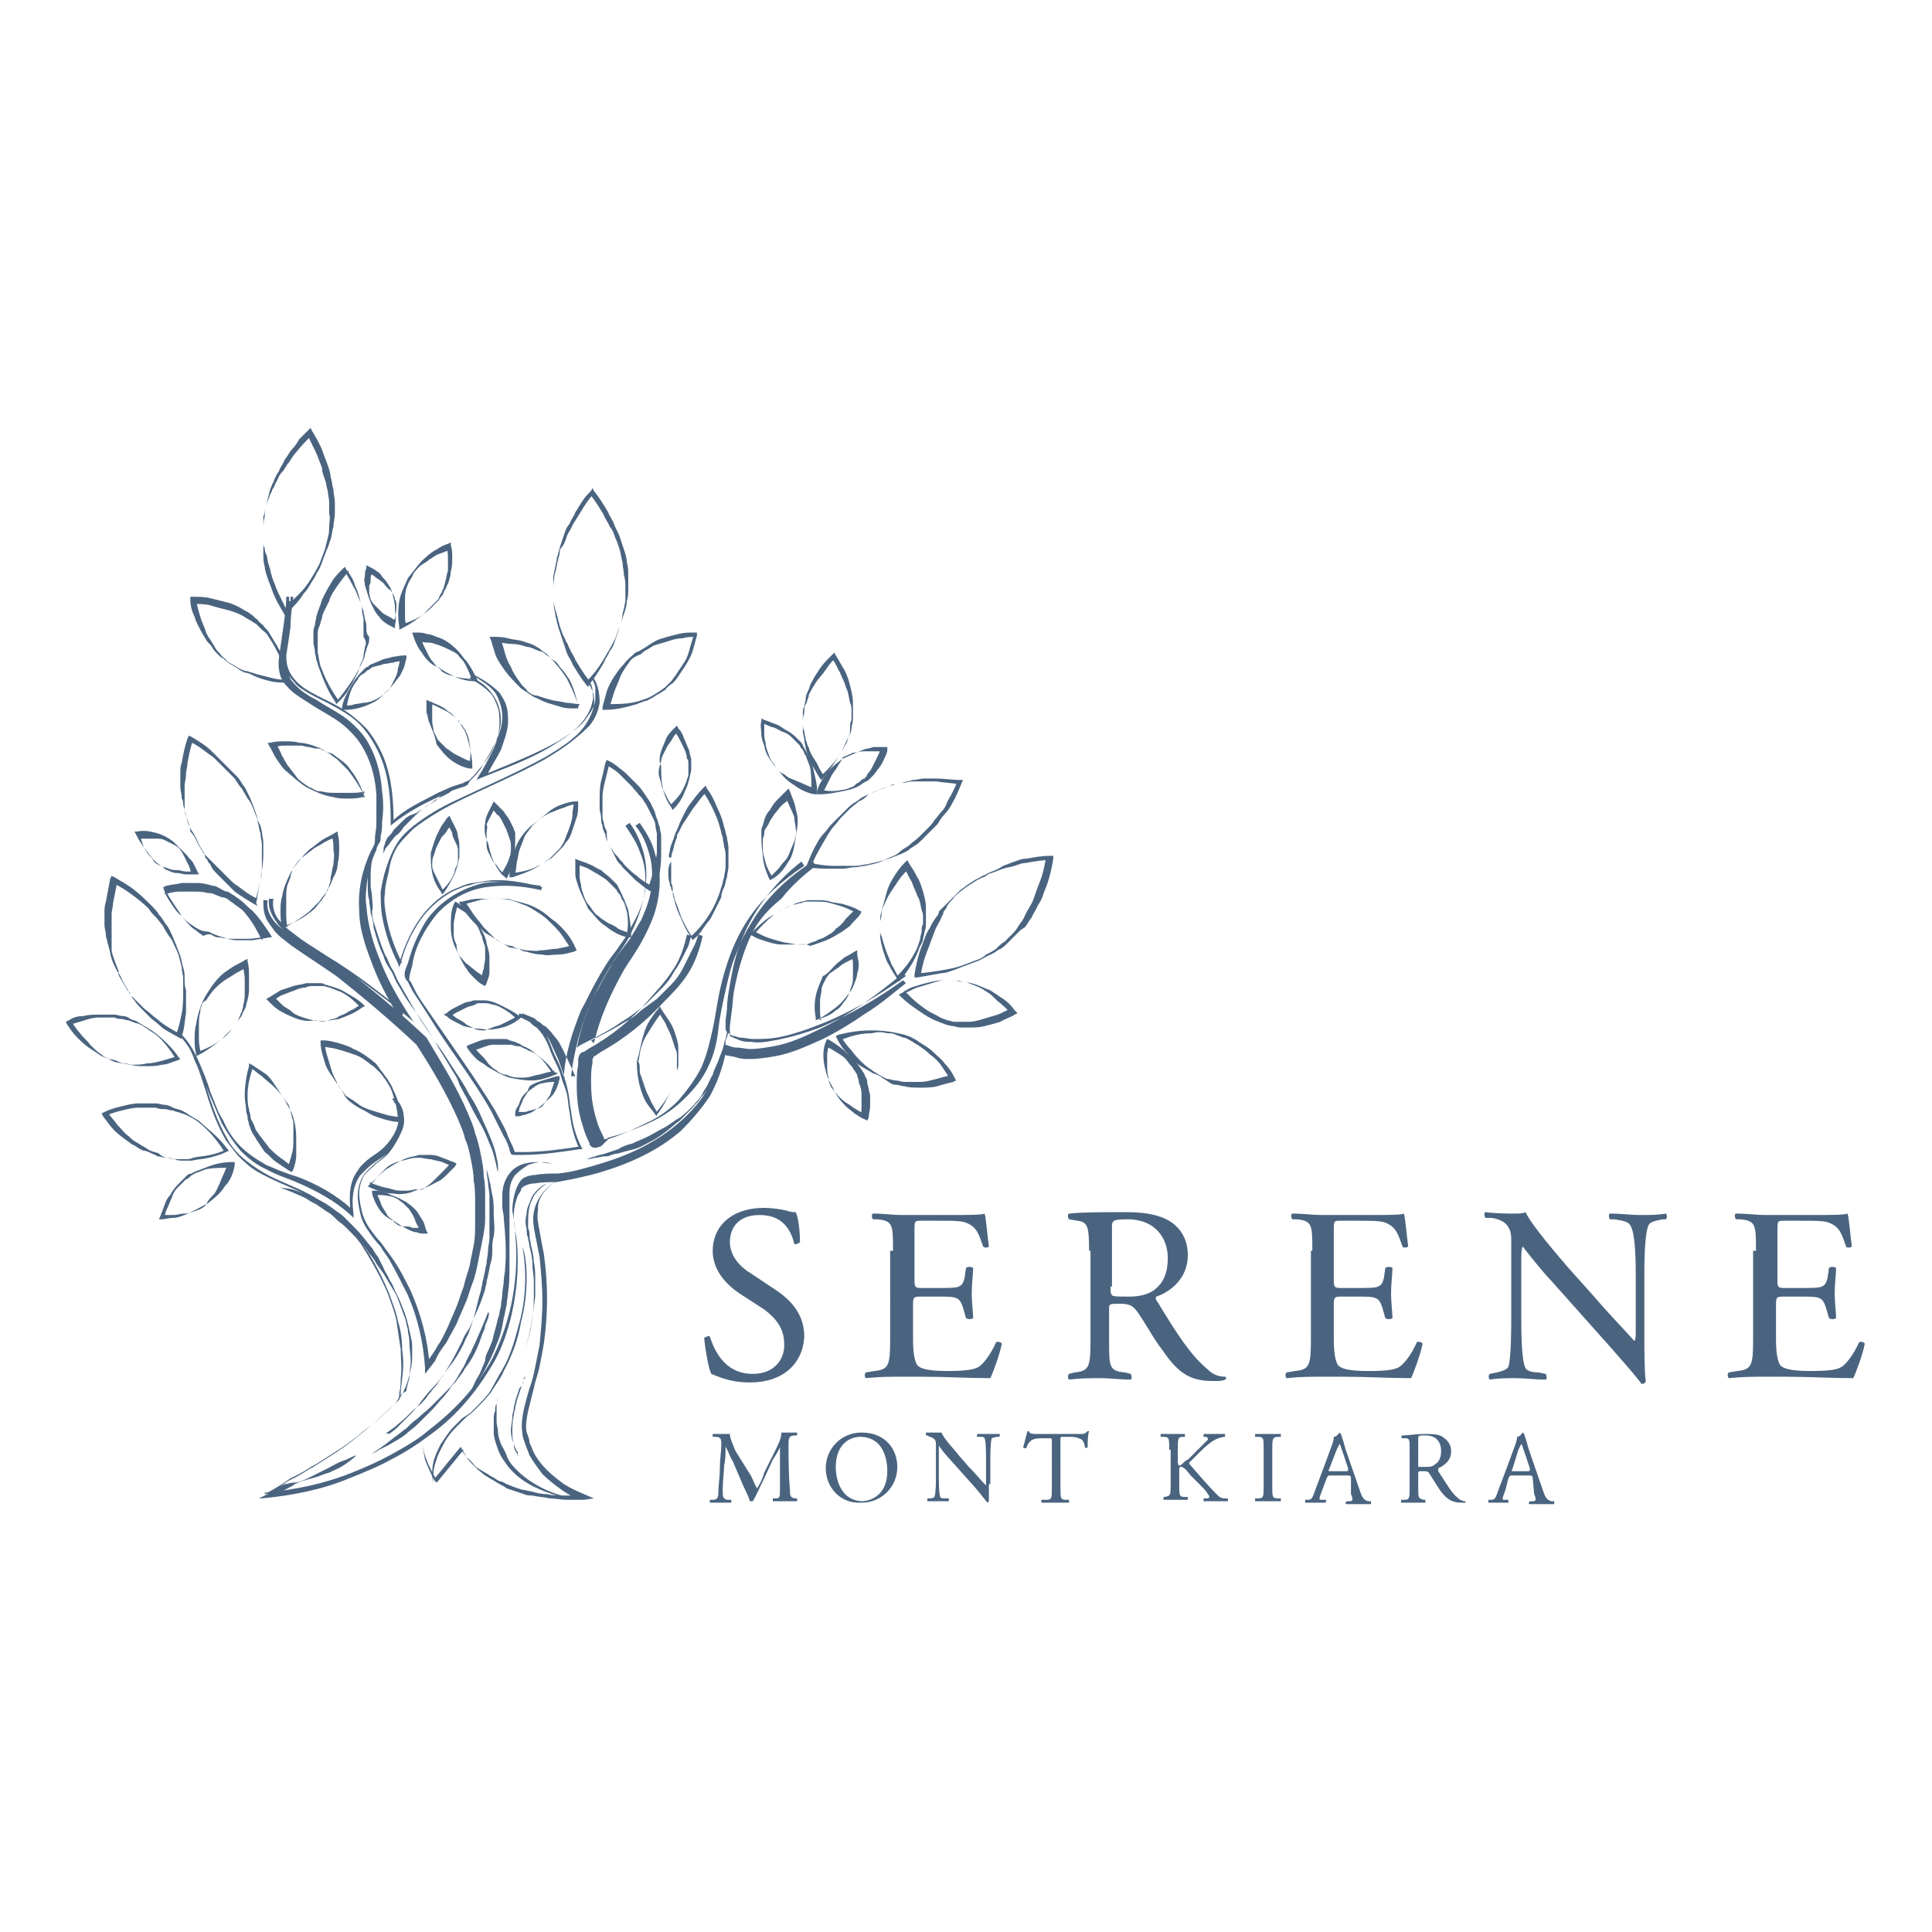<?xml version="1.0" encoding="utf-8"?>
<!-- Generator: Adobe Illustrator 26.0.0, SVG Export Plug-In . SVG Version: 6.00 Build 0)  -->
<svg version="1.1" id="Layer_1" xmlns="http://www.w3.org/2000/svg" xmlns:xlink="http://www.w3.org/1999/xlink" x="0px" y="0px"
	 viewBox="0 0 135 135" style="enable-background:new 0 0 135 135;" xml:space="preserve">
<style type="text/css">
	.st0{fill:#FFFFFF;}
	.st1{fill:#4A6480;}
</style>
<rect class="st0" width="135" height="135"/>
<g>
	<path class="st1" d="M27.8,97.8c0.1-0.1,0.1-0.3,0.1-0.5c0.1-0.3,0.1-0.7,0.1-1c0.1-0.7,0-1.3,0-2c-0.1-0.7-0.2-1.3-0.3-2
		c-0.1-0.6-0.4-1.3-0.6-1.9c-0.5-1.2-1.2-2.4-1.9-3.5c-0.8-1.1-1.7-2.1-2.8-2.8c-1.1-0.8-2.4-1.2-3.6-1.8c-0.6-0.3-1.2-0.6-1.7-1.1
		c-0.5-0.4-0.9-1-1.3-1.5c-0.7-1.2-1.1-2.4-1.5-3.7c-0.2-0.6-0.4-1.3-0.7-1.9c-0.2-0.6-0.5-1.2-1-1.7l0.1-0.1
		c0.5,0.5,0.9,1.2,1.2,1.9c0.3,0.7,0.6,1.4,0.8,2.1c0.3,0.7,0.5,1.4,0.9,2c0.3,0.7,0.7,1.3,1.2,1.8c0.5,0.5,1.1,0.9,1.8,1.3
		c0.7,0.3,1.4,0.6,2.1,0.8c1.4,0.5,2.8,1.3,3.9,2.3l-0.1,0.1c-0.1-0.8-0.1-1.6,0.2-2.3c0.1-0.2,0.2-0.4,0.3-0.5
		c0.1-0.2,0.2-0.3,0.4-0.5c0.3-0.3,0.6-0.5,0.9-0.7c0.6-0.4,1.1-1,1.4-1.7c0.1-0.3,0.2-0.7,0.2-1.1c0-0.4-0.2-0.7-0.5-1l0.2-0.1
		c0.3,0.3,0.6,0.8,0.6,1.2c0.1,0.5,0,0.9-0.2,1.3c-0.2,0.4-0.4,0.8-0.7,1.2c-0.3,0.4-0.6,0.6-1,0.9c-0.3,0.3-0.7,0.6-0.9,0.9
		c-0.2,0.4-0.3,0.8-0.3,1.2c0,0.4,0.1,0.9,0.2,1.3c0.1,0.4,0.3,0.8,0.5,1.1c0.3,0.4,0.5,0.7,0.8,1c0.3,0.4,0.5,0.7,0.8,1.1
		c0.5,0.7,0.9,1.5,1.3,2.3c0.7,1.6,1.2,3.4,1.3,5.1l-0.2-0.1c0.3-0.4,0.6-0.8,0.8-1.2c0.3-0.4,0.5-0.9,0.7-1.3
		c0.2-0.5,0.4-0.9,0.6-1.4c0.2-0.5,0.3-0.9,0.5-1.4c0.1-0.5,0.3-1,0.4-1.4c0.1-0.5,0.2-1,0.3-1.5c0.1-0.5,0.1-1,0.1-1.5
		c0-0.5,0-1,0-1.5c0-0.5,0-1-0.1-1.5c0-0.5-0.1-1-0.2-1.5c-0.1-0.5-0.2-1-0.4-1.4c-0.1-0.5-0.3-0.9-0.5-1.4
		c-0.8-1.8-1.8-3.5-2.9-5.2l0,0c-1.8-1.7-3.7-3.3-5.6-4.8c-1-0.7-2.1-1.4-3.1-2.1c-0.5-0.4-1-0.7-1.4-1.3c-0.2-0.3-0.4-0.5-0.5-0.9
		c-0.1-0.3-0.1-0.7-0.1-1l0.3,0c-0.1,0.5,0.1,1,0.4,1.4c0.3,0.4,0.7,0.7,1.2,1c0.9,0.6,1.8,1.1,2.7,1.6c1.8,1.1,3.5,2.4,5.2,3.8
		L28,71.3c-0.7-1.2-1.4-2.4-1.9-3.7c-0.5-1.3-1-2.6-1-4c-0.1-1.4,0.2-2.8,0.8-4.1c0.1-0.2,0.2-0.3,0.2-0.4c0.1-0.1,0.1-0.3,0.1-0.5
		c0-0.3,0.1-0.7,0.1-1c0-0.7,0-1.4,0-2.1c-0.1-1.4-0.5-2.7-1.3-3.8c-0.4-0.5-0.9-1-1.5-1.4c-0.6-0.4-1.2-0.7-1.8-1.1
		c-0.6-0.4-1.2-0.7-1.7-1.3c-0.5-0.5-0.6-1.3-0.5-2c0.1-0.7,0.2-1.4,0.3-2.1c0.1-0.7,0.2-1.4,0.2-2.1l0.2,0l0,0.2l0,0.1l0,0v0v0l0,0
		l-0.1,0l0,0l0,0v0v0l0,0l0.2,0c-0.1,0.8-0.1,1.6-0.2,2.3c0,0.4-0.1,0.8-0.1,1.2c0,0.4,0,0.8,0.1,1.1c0.2,0.7,0.8,1.3,1.5,1.7
		c0.7,0.4,1.4,0.7,2.1,1.1c0.7,0.4,1.3,0.9,1.9,1.5c0.5,0.6,0.9,1.3,1.2,2c0.6,1.5,0.7,3.1,0.7,4.6l-0.1-0.1c0.9-0.9,2.1-1.4,3.2-2
		l0.9-0.4c0.3-0.1,0.6-0.2,0.9-0.3c0.1-0.1,0.3-0.1,0.4-0.2c0.1-0.1,0.2-0.2,0.3-0.3c0.2-0.2,0.4-0.5,0.6-0.7c0.4-0.5,0.7-1,0.9-1.6
		c0.3-0.6,0.5-1.2,0.5-1.8c0-0.6-0.2-1.2-0.5-1.7c-0.4-0.5-0.9-0.8-1.4-1.1l0-0.1c0.6,0.3,1.2,0.7,1.7,1.2c0.2,0.3,0.4,0.6,0.5,1
		c0.1,0.3,0.1,0.7,0.1,1c0,0.7-0.3,1.4-0.5,2c-0.3,0.6-0.7,1.2-1,1.8l-0.1-0.1c1.7-0.7,3.5-1.4,5.1-2.3c0.8-0.5,1.6-1,2.1-1.8
		c0.3-0.4,0.5-0.8,0.5-1.2c0-0.2,0-0.5,0-0.7c0-0.2-0.1-0.4-0.2-0.6l0.1-0.1c0.3,0.5,0.4,1.1,0.4,1.7c-0.1,0.6-0.3,1.1-0.7,1.6
		C40,51.9,39,52.5,38,53.1c-2,1.1-4.2,2-6.2,3c-1,0.5-2,1.1-2.9,1.8c-0.4,0.4-0.8,0.8-1.1,1.2c-0.3,0.5-0.5,1-0.6,1.6
		c-0.1,0.6-0.3,1.1-0.3,1.7c-0.1,0.6,0,1.1,0.1,1.7c0.2,1.1,0.6,2.2,1.1,3.2l-0.2,0c0.3-1,0.7-2,1.3-2.9c0.6-0.9,1.4-1.7,2.4-2.2
		c0.2-0.1,0.5-0.2,0.7-0.3c0.3-0.1,0.5-0.2,0.8-0.2c0.5-0.1,1.1-0.2,1.6-0.2c1.1,0,2.1,0.2,3.2,0.5l-0.1,0.2
		c-1.3-0.3-2.6-0.4-3.9-0.2c-1.3,0.2-2.5,0.9-3.4,1.9c-0.4,0.5-0.8,1.1-1.1,1.7c-0.3,0.6-0.5,1.2-0.6,1.9c-0.1,0.3-0.2,0.7-0.2,0.9
		l0,0.1l0.1,0.1l0.1,0.2l0.2,0.4c0.3,0.6,0.7,1.1,1.1,1.7c1.5,2.2,3.1,4.4,4.5,6.7c0.3,0.6,0.7,1.2,0.9,1.8c0.1,0.3,0.3,0.6,0.4,0.9
		c0,0.1,0.1,0.2,0.1,0.2c-0.1,0,0,0,0.1,0l0.5,0c1.3,0,2.7-0.2,4-0.4l-0.1,0.2c-0.4-0.8-0.6-1.7-0.7-2.6c-0.1-0.4-0.1-0.9-0.2-1.3
		c-0.1-0.4-0.3-0.8-0.4-1.2c-0.1-0.4-0.3-0.8-0.5-1.2c-0.2-0.4-0.3-0.8-0.5-1.2c-0.2-0.4-0.4-0.7-0.7-1c-0.2-0.1-0.3-0.2-0.5-0.4
		c-0.2-0.1-0.4-0.2-0.6-0.3l0.1-0.3c0.2,0.1,0.5,0.2,0.7,0.3c0.1,0,0.2,0.1,0.3,0.2c0.1,0.1,0.2,0.1,0.3,0.2
		c0.1,0.1,0.2,0.2,0.3,0.2c0.1,0.1,0.2,0.2,0.3,0.3c0.2,0.2,0.3,0.4,0.5,0.6c0.3,0.4,0.5,0.9,0.7,1.3l0.6,1.3l-0.3,0
		c0.2-1.6,0.6-3.2,1.2-4.7c0.3-0.7,0.7-1.5,1.1-2.2c0.4-0.7,0.8-1.4,1.3-2c0.2-0.3,0.5-0.6,0.7-1c0.2-0.3,0.4-0.7,0.6-1
		c0.3-0.7,0.6-1.4,0.7-2.2c0.1-0.8,0.1-1.6-0.1-2.3c-0.2-0.8-0.5-1.5-1-2.1l0.3-0.2c0.4,0.6,0.8,1.2,1,1.9c0.2,0.7,0.4,1.4,0.4,2.1
		c0,0.7-0.1,1.4-0.3,2.1c-0.2,0.7-0.5,1.3-0.8,1.9c-0.3,0.6-0.7,1.2-1.1,1.8c-0.4,0.6-0.7,1.2-1,1.8c-0.6,1.2-1.1,2.5-1.4,3.8
		l-0.2-0.2c0.8-0.4,1.6-0.8,2.4-1.3c0.4-0.2,0.8-0.5,1.1-0.8c0.4-0.3,0.7-0.5,1.1-0.8l0.5-0.5l0.5-0.5c0.3-0.3,0.6-0.7,0.8-1.1
		c0.2-0.4,0.4-0.8,0.6-1.2c0.1-0.2,0.2-0.4,0.3-0.6l0.2-0.6l0.3,0.1c-0.2,0.9-0.5,1.8-1,2.6c-0.5,0.8-1.2,1.5-1.8,2.1
		c-1.3,1.4-2.7,2.5-4.3,3.4l-0.3,0.2c-0.1,0.1-0.2,0.1-0.2,0.1c0,0,0,0.1-0.1,0.2l0,0.3c-0.1,0.4-0.1,0.9-0.1,1.3
		c0,0.9,0.1,1.8,0.4,2.7c0.1,0.4,0.3,0.8,0.5,1.2l0,0.1l0,0l0,0c0.1,0,0.2,0,0.3-0.1l0.7-0.2c0.9-0.3,1.7-0.6,2.5-1
		c0.8-0.4,1.5-0.9,2.2-1.6c0.6-0.6,1.2-1.3,1.6-2.2c0.4-0.8,0.6-1.7,0.7-2.6c0.1-0.9,0.3-1.8,0.5-2.7c0.2-0.9,0.4-1.8,0.8-2.7
		c0.3-0.9,0.8-1.7,1.3-2.5c1-1.5,2.4-2.8,4-3.8l0.2,0.3c-0.9,0.7-1.7,1.4-2.4,2.3C53.1,64,52.6,65,52.2,66c-0.4,1-0.7,2.1-0.9,3.2
		c-0.1,0.5-0.1,1.1-0.2,1.7L51,71.7l0,0.4c0,0.1,0,0.1,0,0.2l0,0.1c0.2,0.1,0.5,0.2,0.7,0.3c0.3,0.1,0.5,0.1,0.8,0.1
		c0.5,0.1,1.1,0,1.6-0.1c1.1-0.2,2.1-0.5,3.2-0.9c2.1-0.9,4-2,5.8-3.3l0.2,0.2c-0.9,0.7-1.8,1.5-2.8,2.1c-1,0.7-2,1.3-3,1.8
		c-1.1,0.5-2.2,1-3.3,1.2c-0.6,0.1-1.2,0.2-1.8,0.2c-0.3,0-0.6,0-0.9-0.1c-0.3-0.1-0.6-0.1-0.9-0.2l0.1-0.1c-0.2,1-0.6,2.1-1.1,3
		c-0.6,0.9-1.3,1.7-2,2.4c-1.6,1.4-3.6,2.3-5.6,2.9c-1,0.3-2,0.5-3.1,0.7c-0.5,0-1,0-1.6,0.1c-0.3,0-0.5,0.1-0.7,0.2
		c-0.1,0.1-0.2,0.1-0.2,0.3c-0.1,0.1-0.1,0.2-0.2,0.3c-0.2,0.5-0.3,1-0.3,1.5c0,0.5,0.1,1,0.2,1.6c0.1,1,0.1,2.1,0,3.1
		c-0.1,1-0.3,2.1-0.6,3.1c-0.3,1-0.7,2-1.3,2.9c-1.1,1.8-2.5,3.4-4.2,4.6c-0.8,0.6-1.7,1.2-2.7,1.7c-0.9,0.5-1.9,0.9-2.9,1.3
		c-1.9,0.8-4,1.2-6.1,1.4l-0.2,0l0.2-0.1c0.2-0.1,0.4-0.2,0.6-0.3l0.6-0.4l0.6-0.4c0.2-0.1,0.4-0.2,0.6-0.3c0.4-0.2,0.8-0.5,1.2-0.7
		l1.1-0.7c0.8-0.5,1.5-1,2.2-1.6c0.4-0.3,0.7-0.6,1.1-0.9l1-0.9C27.6,98.1,27.7,98,27.8,97.8 M26.5,99.1c-0.3,0.3-0.7,0.6-1.1,0.9
		c-0.7,0.6-1.4,1.1-2.2,1.6l-1.1,0.7c-0.4,0.2-0.8,0.5-1.2,0.7c-0.2,0.1-0.4,0.2-0.6,0.3l-0.6,0.4l-0.6,0.4
		c-0.2,0.1-0.4,0.2-0.6,0.3l0-0.1c2.1-0.2,4.1-0.6,6.1-1.4c1-0.4,1.9-0.8,2.8-1.3c0.9-0.5,1.8-1,2.6-1.7c1.7-1.3,3.1-2.8,4.2-4.6
		c0.5-0.9,0.9-1.9,1.2-2.9c0.3-1,0.5-2,0.6-3.1c0.1-1,0.1-2.1,0-3.1c0-0.5-0.1-1-0.2-1.6c0-0.5,0.1-1.1,0.3-1.6
		c0.1-0.2,0.2-0.5,0.5-0.7c0.2-0.1,0.5-0.2,0.8-0.2c0.5-0.1,1.1-0.1,1.6-0.1c1-0.1,2-0.4,3-0.7c2-0.6,3.9-1.5,5.5-2.9
		c0.8-0.7,1.5-1.5,2-2.4c0.5-0.9,0.9-1.9,1.1-2.9l0-0.1l0.1,0c0.3,0.1,0.5,0.2,0.8,0.2c0.3,0,0.6,0.1,0.9,0.1c0.6,0,1.1-0.1,1.7-0.2
		c1.1-0.2,2.2-0.7,3.2-1.2c2.1-1,4-2.4,5.8-3.9l0.2,0.2c-1.8,1.3-3.8,2.5-5.8,3.3c-1,0.4-2.1,0.8-3.2,1c-0.6,0.1-1.1,0.1-1.7,0.1
		c-0.3,0-0.6-0.1-0.9-0.1c-0.1,0-0.3-0.1-0.4-0.1c-0.1,0-0.3-0.1-0.4-0.2c-0.1-0.1-0.2-0.2-0.2-0.3c0-0.1,0-0.2,0-0.2l0-0.4l0.1-0.8
		c0-0.6,0.1-1.1,0.2-1.7c0.2-1.1,0.4-2.2,0.9-3.3c0.4-1,1-2,1.7-2.9c0.7-0.9,1.5-1.7,2.4-2.4l0.2,0.3c-1.5,1-2.9,2.2-3.9,3.7
		c-1,1.5-1.6,3.2-2,5c-0.2,0.9-0.3,1.8-0.5,2.7c-0.2,0.9-0.4,1.8-0.8,2.7c-0.4,0.8-1,1.6-1.6,2.3c-0.7,0.7-1.4,1.2-2.3,1.6
		c-0.8,0.4-1.7,0.8-2.6,1.1L42,80.1c-0.1,0-0.2,0.1-0.4,0.1c-0.1,0-0.2,0-0.3-0.1c-0.1-0.1,0,0-0.1-0.1l0-0.1
		c-0.2-0.4-0.4-0.9-0.5-1.3c-0.3-0.9-0.4-1.8-0.4-2.8c0-0.5,0-0.9,0.1-1.4l0-0.3c0-0.1,0-0.2,0.1-0.4c0.1-0.2,0.3-0.2,0.3-0.2
		l0.3-0.2c1.6-0.9,3-2,4.2-3.4c0.6-0.7,1.2-1.3,1.7-2.1c0.5-0.7,0.8-1.6,1-2.5l0.3,0.1l-0.2,0.7c-0.1,0.2-0.2,0.4-0.3,0.6
		c-0.2,0.4-0.4,0.8-0.7,1.2c-0.2,0.4-0.5,0.8-0.8,1.1l-0.5,0.5l-0.5,0.5c-0.3,0.3-0.7,0.6-1.1,0.9c-0.4,0.3-0.8,0.5-1.2,0.8
		c-0.8,0.5-1.6,0.9-2.4,1.3l-0.3,0.2l0.1-0.4c0.3-1.4,0.8-2.7,1.5-3.9c0.3-0.6,0.7-1.2,1-1.8c0.4-0.6,0.8-1.1,1.1-1.7
		c0.6-1.2,1.1-2.5,1.1-3.9c0-0.7-0.1-1.3-0.4-2c-0.2-0.6-0.6-1.2-1-1.8l0.3-0.2c0.5,0.7,0.8,1.4,1,2.2c0.2,0.8,0.2,1.6,0.1,2.4
		c-0.1,0.8-0.4,1.6-0.8,2.3c-0.2,0.4-0.4,0.7-0.6,1.1c-0.2,0.3-0.5,0.7-0.7,1c-0.5,0.6-0.9,1.3-1.3,2c-0.4,0.7-0.7,1.4-1.1,2.1
		c-0.6,1.5-1.1,3-1.2,4.6L39.8,76l-0.3-0.6L39,74c-0.2-0.4-0.4-0.9-0.6-1.3c-0.1-0.2-0.3-0.4-0.4-0.6c-0.1-0.1-0.2-0.2-0.2-0.2
		c-0.1-0.1-0.2-0.2-0.3-0.2c-0.1-0.1-0.2-0.1-0.3-0.2c-0.1-0.1-0.2-0.1-0.3-0.2c-0.2-0.1-0.4-0.2-0.7-0.2l0.1-0.3
		c0.2,0.1,0.4,0.2,0.6,0.3c0.2,0.1,0.4,0.2,0.6,0.4c0.4,0.3,0.6,0.7,0.8,1.1c0.2,0.4,0.3,0.8,0.5,1.2c0.2,0.4,0.4,0.8,0.5,1.2
		c0.2,0.4,0.3,0.8,0.4,1.3c0.1,0.4,0.1,0.9,0.2,1.3c0.1,0.9,0.3,1.7,0.7,2.5l0.1,0.2l-0.2,0c-1.3,0.2-2.7,0.4-4,0.4l-0.5,0
		c0,0-0.1,0-0.1,0c0,0-0.2,0-0.2-0.1c-0.1-0.2-0.1-0.2-0.1-0.3c-0.1-0.3-0.2-0.6-0.4-0.9c-0.3-0.6-0.6-1.2-0.9-1.8
		c-1.3-2.3-3-4.4-4.4-6.7c-0.4-0.6-0.7-1.1-1.1-1.7l-0.2-0.4l-0.1-0.2l-0.1-0.1l-0.1-0.2c-0.1-0.4,0.1-0.7,0.2-1
		c0.2-0.7,0.4-1.3,0.7-1.9c0.3-0.6,0.6-1.2,1.1-1.7c0.9-1,2.2-1.7,3.5-2c1.4-0.2,2.7,0,4,0.2l-0.1,0.2c-1-0.3-2.1-0.5-3.1-0.5
		c-0.5,0-1,0-1.6,0.2c-0.3,0.1-0.5,0.1-0.7,0.2c-0.2,0.1-0.5,0.2-0.7,0.3c-0.9,0.5-1.7,1.2-2.3,2.1c-0.6,0.9-1,1.8-1.3,2.9l-0.1,0.3
		l-0.1-0.3c-0.5-1-0.9-2.1-1.1-3.3c-0.1-0.6-0.1-1.2-0.1-1.7c0.1-0.6,0.2-1.1,0.4-1.7c0.2-0.6,0.4-1.1,0.7-1.6
		c0.3-0.5,0.7-0.9,1.2-1.3c0.9-0.7,1.9-1.3,3-1.8c2.1-1,4.2-1.9,6.2-3c1-0.6,2-1.2,2.7-2.1c0.3-0.4,0.6-1,0.7-1.5
		c0.1-0.6-0.1-1.1-0.4-1.6l0.1-0.1c0.1,0.2,0.2,0.4,0.2,0.7c0,0.2,0.1,0.5,0,0.7c-0.1,0.5-0.3,0.9-0.6,1.3c-0.6,0.8-1.4,1.3-2.2,1.8
		c-1.6,1-3.4,1.6-5.1,2.3l-0.2,0.1l0.1-0.2c0.4-0.6,0.7-1.2,1-1.8c0.3-0.6,0.5-1.3,0.5-2c0-0.3,0-0.7-0.1-1
		c-0.1-0.3-0.2-0.6-0.4-0.9c-0.4-0.5-1-0.9-1.6-1.2l0.1-0.1c0.6,0.3,1.1,0.6,1.5,1.2c0.4,0.5,0.6,1.2,0.6,1.8c0,0.6-0.2,1.2-0.5,1.8
		c-0.3,0.6-0.6,1.1-0.9,1.6c-0.2,0.3-0.4,0.5-0.6,0.7c-0.1,0.1-0.2,0.2-0.3,0.4c-0.1,0.1-0.3,0.2-0.4,0.2c-0.3,0.1-0.6,0.2-0.9,0.3
		l-0.8,0.4c-1.1,0.5-2.2,1.1-3.2,1.9l-0.1,0.1v-0.2c0-1.6-0.1-3.1-0.7-4.6c-0.3-0.7-0.7-1.4-1.2-2c-0.5-0.6-1.1-1-1.8-1.4
		c-0.7-0.4-1.4-0.7-2.1-1.1c-0.3-0.2-0.7-0.4-0.9-0.7c-0.3-0.3-0.5-0.6-0.6-1c-0.1-0.4-0.1-0.8-0.1-1.2c0-0.4,0.1-0.8,0.1-1.2
		c0.1-0.8,0.1-1.6,0.2-2.3l0.2,0l0,0v0v0l0,0l0,0l-0.1,0l0,0v0v0l0,0l0-0.1l0-0.2l0.2,0c-0.1,0.7-0.2,1.4-0.2,2.1
		c-0.1,0.7-0.2,1.4-0.3,2c-0.1,0.7,0,1.4,0.5,1.9c0.4,0.5,1,0.9,1.6,1.2c0.6,0.4,1.2,0.7,1.8,1.1c0.6,0.4,1.1,0.9,1.5,1.4
		c0.8,1.1,1.2,2.5,1.3,3.9c0.1,0.7,0.1,1.4,0,2.1c0,0.3,0,0.7-0.1,1c0,0.2,0,0.4-0.1,0.5c-0.1,0.2-0.2,0.3-0.2,0.5
		c-0.3,0.6-0.5,1.3-0.6,1.9c-0.1,0.7-0.2,1.4-0.1,2c0.1,1.4,0.5,2.7,1,3.9c0.5,1.3,1.2,2.5,1.9,3.6l0.4,0.6l-0.6-0.5
		c-1.6-1.3-3.3-2.6-5.1-3.7c-0.9-0.5-1.9-1-2.7-1.7c-0.4-0.3-0.9-0.6-1.2-1.1c-0.3-0.4-0.6-1-0.5-1.6l0.3,0
		c-0.1,0.6,0.1,1.2,0.5,1.6c0.4,0.5,0.9,0.8,1.4,1.2c1,0.7,2.1,1.3,3.1,2.1c2,1.5,3.9,3.1,5.7,4.8l0,0l0,0c1,1.7,2.1,3.4,2.9,5.3
		c0.2,0.5,0.4,0.9,0.5,1.4c0.2,0.5,0.3,1,0.4,1.5c0.1,0.5,0.2,1,0.2,1.5c0.1,0.5,0.1,1,0.1,1.5c0,0.5,0,1,0,1.5c0,0.5-0.1,1-0.2,1.5
		c-0.1,0.5-0.2,1-0.3,1.5c-0.1,0.5-0.2,1-0.4,1.5c-0.2,0.5-0.3,1-0.5,1.4c-0.2,0.5-0.4,0.9-0.6,1.4c-0.2,0.4-0.5,0.9-0.7,1.3
		c-0.3,0.4-0.6,0.8-0.8,1.3L29.7,96l0-0.4c-0.1-1.7-0.5-3.5-1.2-5.1c-0.4-0.8-0.8-1.6-1.2-2.3c-0.2-0.4-0.5-0.7-0.7-1.1
		c-0.3-0.3-0.6-0.7-0.8-1c-0.3-0.4-0.5-0.8-0.6-1.2c-0.1-0.4-0.2-0.9-0.2-1.3c0-0.5,0.1-0.9,0.3-1.3c0.2-0.4,0.6-0.7,0.9-1
		c0.4-0.3,0.7-0.5,1-0.9c0.3-0.3,0.5-0.7,0.7-1.1c0.2-0.4,0.2-0.8,0.2-1.2c-0.1-0.4-0.2-0.8-0.6-1.1l0.2-0.1
		c0.3,0.3,0.5,0.7,0.5,1.1c0,0.4,0,0.8-0.2,1.2c-0.3,0.7-0.8,1.4-1.5,1.8c-0.3,0.2-0.6,0.4-0.9,0.7c-0.1,0.1-0.3,0.3-0.4,0.4
		c-0.1,0.1-0.2,0.3-0.3,0.5c-0.3,0.7-0.3,1.5-0.2,2.2l0,0.3l-0.2-0.2c-1.1-1-2.4-1.7-3.8-2.3c-0.7-0.3-1.4-0.5-2.1-0.9
		c-0.7-0.3-1.3-0.8-1.8-1.3c-0.5-0.6-0.9-1.2-1.3-1.9c-0.3-0.7-0.6-1.4-0.9-2.1c-0.3-0.7-0.5-1.4-0.8-2.1c-0.3-0.7-0.7-1.3-1.2-1.9
		l0.1-0.1c0.5,0.5,0.8,1.1,1,1.7c0.2,0.6,0.5,1.3,0.7,1.9c0.4,1.3,0.8,2.5,1.5,3.7c0.3,0.6,0.8,1.1,1.3,1.5c0.5,0.4,1.1,0.8,1.7,1.1
		c1.2,0.6,2.5,1,3.6,1.8c1.1,0.8,2,1.8,2.8,2.9c0.8,1.1,1.4,2.3,1.9,3.5c0.2,0.6,0.5,1.3,0.6,1.9c0.2,0.6,0.3,1.3,0.3,2
		c0.1,0.7,0.1,1.3,0,2c0,0.3-0.1,0.7-0.1,1c0,0.2,0,0.3-0.1,0.5c-0.1,0.1-0.2,0.2-0.4,0.4L26.5,99.1z"/>
	<path class="st1" d="M31.2,47.1c0.2,0.1,0.4,0.1,0.6,0.2c0.2,0,0.4,0.1,0.7,0.1c0.2,0,0.4,0.1,0.6,0.1L33,47.6
		c-0.1-0.4-0.3-0.8-0.5-1.2c-0.1-0.2-0.3-0.4-0.4-0.5c-0.1-0.2-0.3-0.3-0.5-0.4c-0.4-0.2-0.8-0.4-1.2-0.5c-0.2-0.1-0.4-0.1-0.6-0.1
		c-0.2,0-0.4-0.1-0.6-0.1l0.2-0.3c0.1,0.2,0.1,0.4,0.2,0.6c0.1,0.2,0.2,0.4,0.3,0.6c0.1,0.2,0.2,0.4,0.4,0.6
		c0.1,0.2,0.3,0.3,0.5,0.5C30.8,46.9,31,47,31.2,47.1 M29.6,45.8c-0.1-0.2-0.3-0.4-0.4-0.6c-0.1-0.2-0.2-0.4-0.3-0.7l-0.1-0.3l0.3,0
		c0.2,0,0.5,0,0.7,0.1c0.2,0,0.5,0.1,0.7,0.2c0.4,0.1,0.9,0.4,1.2,0.7c0.4,0.3,0.6,0.7,0.9,1c0.3,0.4,0.5,0.8,0.7,1.2l0.1,0.2
		l-0.2,0c-0.5,0-0.9-0.1-1.4-0.3c-0.4-0.2-0.8-0.4-1.2-0.7C30.2,46.5,29.9,46.2,29.6,45.8"/>
	<path class="st1" d="M46.1,54.4c0.1,0.2,0.1,0.5,0.2,0.7c0.1,0.2,0.2,0.4,0.3,0.6c0.1,0.2,0.2,0.4,0.4,0.6l-0.2,0
		c0.3-0.3,0.7-0.7,0.9-1.1c0.1-0.2,0.2-0.4,0.3-0.7c0-0.1,0.1-0.2,0.1-0.4c0-0.1,0-0.2,0-0.4c0-0.1,0-0.3,0-0.4c0-0.1,0-0.2-0.1-0.3
		c0-0.2-0.1-0.5-0.2-0.7c-0.1-0.2-0.2-0.4-0.3-0.6c-0.1-0.2-0.2-0.4-0.4-0.6l0.3,0c-0.2,0.2-0.3,0.3-0.4,0.5
		c-0.1,0.2-0.3,0.4-0.4,0.6c-0.1,0.2-0.2,0.4-0.3,0.6c-0.1,0.2-0.1,0.5-0.2,0.7C46,53.9,46,54.1,46.1,54.4 M46.3,52.2
		c0.1-0.2,0.2-0.5,0.3-0.7c0.1-0.2,0.3-0.4,0.5-0.6l0.2-0.2l0.1,0.2c0.2,0.2,0.3,0.4,0.4,0.7c0.1,0.2,0.2,0.5,0.3,0.7
		c0.1,0.2,0.1,0.5,0.2,0.7c0,0.1,0,0.3,0,0.4c0,0.1,0,0.2,0,0.4c-0.1,0.5-0.2,1-0.4,1.4c-0.2,0.5-0.4,0.9-0.8,1.3l-0.1,0.1l-0.1-0.2
		c-0.3-0.4-0.5-0.9-0.6-1.4c-0.1-0.5-0.1-1-0.1-1.5C46,53.2,46.1,52.7,46.3,52.2"/>
	<path class="st1" d="M57.4,69.2c0,0.2-0.1,0.5-0.1,0.7c0,0.2,0,0.5,0,0.7c0,0.2,0,0.5,0.1,0.7l-0.2-0.1c0.4-0.1,0.9-0.3,1.2-0.6
		c0.2-0.1,0.4-0.3,0.5-0.5c0.2-0.2,0.3-0.4,0.4-0.6c0-0.1,0.1-0.2,0.1-0.3c0-0.1,0.1-0.2,0.1-0.3c0.1-0.2,0.1-0.5,0.1-0.7
		c0-0.2,0-0.5,0-0.7c0-0.2,0-0.5-0.1-0.7l0.3,0.1c-0.2,0.1-0.4,0.2-0.6,0.3c-0.2,0.1-0.4,0.2-0.6,0.4c-0.2,0.1-0.4,0.3-0.6,0.4
		c-0.2,0.2-0.3,0.4-0.4,0.6C57.5,68.8,57.4,69,57.4,69.2 M58.4,67.4c0.2-0.2,0.4-0.3,0.6-0.5c0.2-0.1,0.4-0.2,0.7-0.4l0.2-0.1l0,0.2
		c0,0.3,0.1,0.5,0.1,0.7c0,0.2,0,0.5-0.1,0.7c0,0.2-0.1,0.5-0.2,0.7c0,0.1-0.1,0.2-0.1,0.3c-0.1,0.1-0.1,0.2-0.2,0.3
		c-0.3,0.4-0.6,0.8-1,1.1c-0.4,0.3-0.8,0.6-1.2,0.8l-0.2,0.1l0-0.2c-0.1-0.5-0.1-1,0-1.5c0.1-0.5,0.3-0.9,0.5-1.4
		C57.8,68.1,58.1,67.7,58.4,67.4"/>
	<path class="st1" d="M44.7,74.7c0,0.2,0,0.3,0.1,0.5c0.1,0.3,0.2,0.6,0.3,0.9c0.1,0.3,0.3,0.6,0.4,0.9c0.2,0.3,0.3,0.6,0.5,0.8
		l-0.2,0c0.4-0.5,0.8-1,1.1-1.6c0.1-0.3,0.2-0.6,0.3-0.9c0-0.2,0.1-0.3,0.1-0.5c0-0.2,0-0.3,0-0.5c0-0.2,0-0.3,0-0.5
		c0-0.2,0-0.3-0.1-0.5c-0.1-0.3-0.2-0.6-0.3-0.9c-0.1-0.3-0.3-0.6-0.4-0.9c-0.2-0.3-0.3-0.5-0.5-0.8l0.3,0c-0.2,0.2-0.4,0.5-0.6,0.8
		c-0.2,0.3-0.3,0.5-0.5,0.8c-0.2,0.3-0.3,0.6-0.4,0.9c-0.1,0.3-0.1,0.6-0.2,1C44.7,74.3,44.7,74.5,44.7,74.7 M45,72.2
		c0.1-0.3,0.2-0.6,0.4-0.9c0.2-0.3,0.4-0.6,0.6-0.8l0.1-0.2l0.1,0.2c0.2,0.3,0.4,0.6,0.6,0.9c0.2,0.3,0.3,0.6,0.4,0.9
		c0.1,0.3,0.2,0.6,0.2,1c0,0.2,0,0.3,0,0.5c0,0.2,0,0.3,0,0.5c0,0.2,0,0.3-0.1,0.5c0,0.2-0.1,0.3-0.1,0.5c-0.1,0.3-0.2,0.6-0.3,0.9
		c-0.3,0.6-0.6,1.2-1,1.7L45.9,78l-0.1-0.1c-0.2-0.3-0.4-0.5-0.6-0.8c-0.2-0.3-0.3-0.6-0.4-0.9c-0.2-0.6-0.3-1.3-0.3-2
		C44.7,73.5,44.8,72.8,45,72.2"/>
	<path class="st1" d="M11.5,58.7c-0.2-0.1-0.4-0.1-0.6-0.1c-0.2,0-0.4,0-0.6,0c-0.2,0-0.4,0-0.6,0l0.1-0.2c0.1,0.4,0.2,0.8,0.5,1.2
		c0.1,0.2,0.3,0.3,0.4,0.5c0.1,0.2,0.3,0.3,0.5,0.4c0.1,0,0.2,0.1,0.3,0.1c0.1,0,0.2,0.1,0.3,0.1c0.2,0.1,0.4,0.1,0.6,0.1
		c0.2,0,0.4,0.1,0.6,0.1c0.2,0,0.4,0,0.6,0l-0.2,0.2c-0.1-0.2-0.1-0.4-0.2-0.6c-0.1-0.2-0.2-0.4-0.3-0.6c-0.1-0.2-0.2-0.4-0.3-0.5
		c-0.1-0.2-0.3-0.3-0.5-0.4C11.9,58.9,11.7,58.8,11.5,58.7 M13.1,59.8c0.1,0.2,0.3,0.3,0.4,0.5c0.1,0.2,0.2,0.4,0.3,0.6l0.1,0.2
		l-0.2,0c-0.2,0-0.5,0-0.7,0c-0.2,0-0.4-0.1-0.7-0.1c-0.2,0-0.4-0.1-0.6-0.2c-0.1,0-0.2-0.1-0.3-0.2c-0.1-0.1-0.2-0.1-0.3-0.2
		c-0.4-0.3-0.6-0.6-0.9-1c-0.3-0.4-0.5-0.7-0.7-1.1l-0.1-0.2l0.2,0c0.5-0.1,0.9,0,1.3,0.1c0.4,0.1,0.8,0.3,1.2,0.6
		C12.5,59.2,12.8,59.5,13.1,59.8"/>
	<path class="st1" d="M20.1,77.1c-0.1-0.1-0.2-0.3-0.3-0.4c-0.2-0.3-0.4-0.5-0.7-0.8c-0.2-0.2-0.5-0.4-0.8-0.7
		c-0.3-0.2-0.5-0.4-0.8-0.6l0.2-0.1c-0.2,0.6-0.4,1.3-0.4,2c0,0.3,0,0.7,0.1,1c0,0.2,0.1,0.3,0.1,0.5c0,0.2,0.1,0.3,0.2,0.5
		c0.1,0.2,0.1,0.3,0.2,0.5c0.1,0.1,0.2,0.3,0.3,0.4c0.2,0.3,0.4,0.5,0.6,0.8c0.2,0.2,0.5,0.5,0.8,0.7c0.3,0.2,0.5,0.4,0.8,0.6
		l-0.3,0.1c0.1-0.3,0.2-0.6,0.3-1c0.1-0.3,0.1-0.7,0.1-1c0-0.3,0-0.7,0-1c0-0.2,0-0.3-0.1-0.5c0-0.2-0.1-0.3-0.1-0.5
		C20.2,77.4,20.2,77.2,20.1,77.1 M20.7,79.6c0,0.4,0,0.7,0,1.1c0,0.4-0.1,0.7-0.2,1l-0.1,0.2l-0.2-0.1c-0.3-0.2-0.6-0.4-0.9-0.6
		c-0.3-0.2-0.5-0.5-0.8-0.7c-0.2-0.3-0.4-0.6-0.6-0.9c-0.1-0.2-0.2-0.3-0.3-0.5c-0.1-0.2-0.1-0.3-0.2-0.5c0-0.2-0.1-0.3-0.1-0.5
		c0-0.2-0.1-0.3-0.1-0.5c0-0.3-0.1-0.7-0.1-1c0-0.7,0.1-1.4,0.3-2.1l0-0.2l0.2,0.1c0.3,0.2,0.6,0.4,0.9,0.6c0.3,0.2,0.5,0.5,0.7,0.8
		c0.2,0.3,0.4,0.6,0.6,0.9c0.2,0.3,0.3,0.6,0.5,0.9C20.6,78.2,20.7,78.9,20.7,79.6"/>
	<path class="st1" d="M41.8,64c0.2,0.2,0.4,0.3,0.7,0.5c0.2,0.1,0.5,0.2,0.7,0.4c0.2,0.1,0.5,0.2,0.8,0.3l-0.2,0.1
		c0.1-0.5,0.1-1.1,0-1.6c-0.1-0.3-0.1-0.5-0.3-0.8c-0.1-0.1-0.1-0.3-0.2-0.4c-0.1-0.1-0.2-0.2-0.2-0.3c-0.1-0.1-0.2-0.2-0.3-0.3
		c-0.1-0.1-0.2-0.2-0.3-0.3c-0.2-0.2-0.4-0.3-0.7-0.5c-0.2-0.1-0.5-0.3-0.7-0.4c-0.2-0.1-0.5-0.2-0.8-0.3l0.2-0.2c0,0.3,0,0.5,0,0.8
		c0,0.3,0,0.5,0.1,0.8c0,0.3,0.1,0.5,0.2,0.8c0.1,0.3,0.2,0.5,0.4,0.7C41.4,63.6,41.6,63.9,41.8,64 M40.4,61.9
		c-0.1-0.3-0.2-0.6-0.2-0.8c0-0.3,0-0.6,0-0.9l0-0.2l0.2,0.1c0.3,0.1,0.6,0.2,0.8,0.3c0.3,0.1,0.5,0.3,0.8,0.4
		c0.2,0.2,0.5,0.4,0.7,0.6c0.1,0.1,0.2,0.2,0.3,0.3c0.1,0.1,0.2,0.2,0.2,0.3c0.1,0.1,0.1,0.2,0.2,0.4c0.1,0.1,0.1,0.3,0.2,0.4
		c0.1,0.3,0.2,0.5,0.3,0.8c0.1,0.6,0.2,1.1,0.2,1.7l0,0.2l-0.2,0c-0.6-0.1-1.1-0.4-1.6-0.8c-0.5-0.3-0.8-0.8-1.2-1.2
		C40.9,63,40.6,62.5,40.4,61.9"/>
	<path class="st1" d="M42.5,58.9c0.1,0.2,0.2,0.4,0.3,0.5c0.1,0.2,0.2,0.3,0.4,0.5c0.1,0.2,0.3,0.3,0.4,0.5c0.3,0.3,0.6,0.6,0.9,0.8
		c0.3,0.3,0.7,0.5,1,0.7l-0.2,0.1c0.3-0.8,0.5-1.6,0.6-2.4c0-0.4,0-0.8,0-1.3c0-0.2-0.1-0.4-0.1-0.6c0-0.2-0.1-0.4-0.2-0.6
		c-0.1-0.2-0.2-0.4-0.3-0.6c-0.1-0.2-0.2-0.4-0.3-0.5c-0.1-0.2-0.2-0.3-0.4-0.5c-0.1-0.2-0.3-0.3-0.4-0.5c-0.3-0.3-0.6-0.6-0.9-0.9
		c-0.3-0.3-0.7-0.5-1-0.7l0.3-0.1c-0.1,0.4-0.2,0.8-0.3,1.2c-0.1,0.4-0.2,0.8-0.2,1.2c0,0.2,0,0.4,0,0.6c0,0.2,0,0.4,0,0.6
		c0,0.2,0,0.4,0.1,0.6c0,0.2,0.1,0.4,0.2,0.6C42.4,58.5,42.4,58.7,42.5,58.9 M42.1,57.7c-0.1-0.2-0.1-0.4-0.1-0.6
		c0-0.2-0.1-0.4-0.1-0.6c0-0.2,0-0.4,0-0.6c0-0.4,0-0.9,0.1-1.3c0.1-0.4,0.2-0.8,0.3-1.3l0.1-0.2l0.2,0.1c0.4,0.2,0.7,0.5,1.1,0.8
		c0.3,0.3,0.6,0.6,0.9,0.9c0.3,0.3,0.5,0.7,0.8,1.1c0.1,0.2,0.2,0.4,0.3,0.6c0.1,0.2,0.1,0.4,0.2,0.6c0.1,0.2,0.1,0.4,0.2,0.6
		c0,0.2,0.1,0.4,0.1,0.6c0,0.2,0,0.4,0,0.6c0,0.2,0,0.4,0,0.6c0,0.9-0.1,1.7-0.4,2.6l-0.1,0.2l-0.2-0.1c-0.4-0.2-0.7-0.5-1.1-0.8
		c-0.3-0.3-0.6-0.6-0.9-0.9c-0.1-0.2-0.3-0.3-0.4-0.5c-0.1-0.2-0.2-0.4-0.3-0.6c-0.1-0.2-0.2-0.4-0.3-0.6c-0.1-0.2-0.2-0.4-0.2-0.6
		C42.2,58.1,42.1,57.9,42.1,57.7"/>
	<path class="st1" d="M31.2,52.3c0.2,0.1,0.4,0.3,0.6,0.4c0.2,0.1,0.4,0.2,0.6,0.3c0.2,0.1,0.4,0.2,0.6,0.2l-0.2,0.1
		c0.1-0.4,0.1-0.9,0-1.4c0-0.2-0.1-0.5-0.2-0.7c-0.1-0.2-0.2-0.4-0.4-0.6c-0.1-0.1-0.2-0.2-0.2-0.3c-0.1-0.1-0.2-0.2-0.2-0.2
		c-0.2-0.1-0.4-0.3-0.6-0.4c-0.2-0.1-0.4-0.2-0.6-0.3c-0.2-0.1-0.4-0.2-0.6-0.2l0.2-0.2c0,0.2,0,0.4,0,0.7c0,0.2,0,0.5,0,0.7
		c0,0.2,0.1,0.5,0.1,0.7c0.1,0.2,0.2,0.4,0.3,0.6C30.9,52,31,52.1,31.2,52.3 M30,50.5c-0.1-0.2-0.1-0.5-0.2-0.7c0-0.2,0-0.5,0-0.7
		l0-0.2l0.2,0.1c0.2,0.1,0.5,0.2,0.7,0.3c0.2,0.1,0.4,0.2,0.6,0.4c0.2,0.1,0.4,0.3,0.6,0.5c0.1,0.1,0.2,0.2,0.2,0.3
		c0.1,0.1,0.1,0.2,0.2,0.3c0.3,0.4,0.4,0.9,0.5,1.3c0.1,0.5,0.2,0.9,0.2,1.4l0,0.2l-0.2,0c-0.5-0.1-0.9-0.3-1.3-0.6
		c-0.4-0.3-0.7-0.7-1-1.1C30.4,51.4,30.2,51,30,50.5"/>
	<path class="st1" d="M22,55.2c0.2,0.1,0.3,0.1,0.5,0.1c0.3,0.1,0.6,0.1,1,0.1c0.3,0,0.6,0,1,0c0.3,0,0.6,0,1-0.1l-0.1,0.2
		c-0.2-0.6-0.5-1.2-0.9-1.7c-0.2-0.3-0.4-0.5-0.7-0.7c-0.1-0.1-0.3-0.2-0.4-0.3c-0.1-0.1-0.3-0.2-0.4-0.2c-0.2-0.1-0.3-0.1-0.5-0.2
		c-0.1-0.1-0.3-0.1-0.5-0.1c-0.3-0.1-0.6-0.1-0.9-0.2c-0.3,0-0.6,0-1,0c-0.3,0-0.6,0-0.9,0.1l0.1-0.3c0.1,0.3,0.3,0.6,0.4,0.9
		c0.2,0.3,0.3,0.6,0.5,0.8c0.2,0.3,0.4,0.5,0.6,0.8c0.2,0.2,0.5,0.4,0.8,0.6C21.7,55,21.8,55.1,22,55.2 M19.9,53.8
		c-0.2-0.2-0.4-0.5-0.6-0.8c-0.2-0.3-0.3-0.6-0.5-0.9l-0.1-0.2l0.2,0c0.3-0.1,0.7-0.1,1-0.1c0.3,0,0.7,0,1,0.1c0.3,0,0.7,0.1,1,0.2
		c0.2,0.1,0.3,0.1,0.5,0.2c0.2,0.1,0.3,0.2,0.4,0.2c0.1,0.1,0.3,0.2,0.4,0.3c0.1,0.1,0.3,0.2,0.4,0.3c0.2,0.2,0.5,0.5,0.7,0.7
		c0.4,0.5,0.8,1.1,1.1,1.7l0.1,0.2l-0.2,0c-0.3,0.1-0.7,0.1-1,0.1c-0.3,0-0.7,0-1-0.1c-0.7-0.1-1.3-0.4-1.9-0.7
		C20.9,54.7,20.4,54.2,19.9,53.8"/>
	<path class="st1" d="M30.2,60.5c0,0.2,0.1,0.4,0.2,0.6c0.1,0.2,0.2,0.4,0.3,0.6c0.1,0.2,0.2,0.4,0.3,0.6l-0.2,0
		c0.3-0.3,0.6-0.6,0.8-1c0.1-0.2,0.2-0.4,0.2-0.6C32,60.4,32,60.2,32,60c0-0.1,0-0.2,0-0.3c0-0.1,0-0.2,0-0.3c0-0.2-0.1-0.4-0.2-0.6
		c-0.1-0.2-0.2-0.4-0.2-0.6c-0.1-0.2-0.2-0.4-0.3-0.6l0.3,0c-0.1,0.1-0.3,0.3-0.4,0.5c-0.1,0.2-0.3,0.3-0.4,0.5
		c-0.1,0.2-0.2,0.4-0.3,0.6c-0.1,0.2-0.1,0.4-0.2,0.6C30.2,60,30.2,60.2,30.2,60.5 M30.5,58.4c0.1-0.2,0.2-0.4,0.3-0.6
		c0.1-0.2,0.3-0.4,0.4-0.6l0.2-0.2l0.1,0.2c0.1,0.2,0.2,0.4,0.3,0.6c0.1,0.2,0.2,0.4,0.2,0.7c0.1,0.2,0.1,0.5,0.1,0.7
		c0,0.1,0,0.2,0,0.4c0,0.1,0,0.2,0,0.3c-0.1,0.5-0.2,0.9-0.4,1.3c-0.2,0.4-0.4,0.8-0.7,1.2l-0.1,0.1l-0.1-0.2
		c-0.3-0.4-0.5-0.8-0.6-1.3c-0.1-0.5-0.1-0.9-0.1-1.4C30.2,59.3,30.3,58.9,30.5,58.4"/>
	<path class="st1" d="M22.9,71.3c0.3-0.1,0.6-0.1,0.8-0.3c0.3-0.1,0.5-0.2,0.8-0.4c0.3-0.1,0.5-0.3,0.7-0.4l0,0.2
		c-0.4-0.4-0.8-0.8-1.4-1.1c-0.3-0.1-0.5-0.2-0.8-0.3c-0.1,0-0.3-0.1-0.4-0.1c-0.1,0-0.3,0-0.4,0c-0.1,0-0.3,0-0.4,0
		c-0.1,0-0.3,0-0.4,0.1c-0.3,0-0.6,0.1-0.8,0.2c-0.3,0.1-0.5,0.2-0.8,0.3c-0.3,0.1-0.5,0.3-0.7,0.4l0-0.3c0.2,0.2,0.4,0.4,0.6,0.6
		c0.2,0.2,0.5,0.3,0.7,0.5c0.2,0.2,0.5,0.3,0.8,0.4c0.3,0.1,0.6,0.2,0.9,0.2C22.4,71.4,22.6,71.4,22.9,71.3 M20.3,71
		c-0.3-0.1-0.6-0.3-0.8-0.4c-0.3-0.2-0.5-0.4-0.7-0.6l-0.2-0.2l0.2-0.1c0.3-0.2,0.5-0.3,0.8-0.5c0.3-0.1,0.6-0.2,0.9-0.3
		c0.3-0.1,0.6-0.1,0.9-0.2c0.2,0,0.3,0,0.5,0c0.2,0,0.3,0,0.4,0c0.2,0,0.3,0,0.4,0.1c0.1,0,0.3,0.1,0.4,0.1c0.3,0.1,0.6,0.2,0.8,0.3
		c0.5,0.3,1.1,0.6,1.5,1l0.1,0.1l-0.2,0.1c-0.5,0.4-1.1,0.6-1.6,0.8c-0.6,0.1-1.2,0.2-1.8,0.1C21.5,71.4,20.9,71.3,20.3,71"/>
	<path class="st1" d="M34.4,71.8c0.2-0.1,0.4-0.1,0.6-0.2c0.2-0.1,0.4-0.2,0.6-0.3c0.2-0.1,0.4-0.2,0.5-0.3l0,0.2
		c-0.3-0.3-0.7-0.6-1.1-0.8c-0.2-0.1-0.4-0.2-0.6-0.2c-0.2-0.1-0.4-0.1-0.6-0.1c-0.1,0-0.2,0-0.3,0c-0.1,0-0.2,0-0.3,0.1
		c-0.2,0.1-0.4,0.1-0.6,0.2c-0.2,0.1-0.4,0.2-0.6,0.3c-0.2,0.1-0.4,0.2-0.5,0.4l0-0.3c0.1,0.1,0.3,0.3,0.5,0.4
		c0.2,0.1,0.4,0.2,0.6,0.4c0.2,0.1,0.4,0.2,0.6,0.3c0.2,0.1,0.4,0.1,0.7,0.1C34,71.9,34.2,71.9,34.4,71.8 M32.4,71.7
		c-0.2-0.1-0.4-0.2-0.6-0.3c-0.2-0.1-0.4-0.2-0.6-0.4L31,70.9l0.2-0.1c0.2-0.2,0.4-0.3,0.6-0.4c0.2-0.1,0.4-0.2,0.6-0.3
		c0.2-0.1,0.5-0.1,0.7-0.2c0.1,0,0.2,0,0.4,0c0.1,0,0.2,0,0.3,0c0.5,0,0.9,0.2,1.3,0.4c0.4,0.2,0.8,0.4,1.2,0.7l0.1,0.1l-0.1,0.1
		c-0.4,0.3-0.8,0.5-1.2,0.6c-0.4,0.1-0.9,0.2-1.4,0.1C33.3,71.9,32.8,71.8,32.4,71.7"/>
	<path class="st1" d="M16.2,46.4c0.2,0.1,0.3,0.2,0.5,0.3c0.2,0.1,0.4,0.2,0.6,0.2c0.2,0.1,0.4,0.1,0.6,0.2c0.4,0.1,0.8,0.2,1.2,0.3
		c0.4,0.1,0.8,0.1,1.2,0.1L20,47.7c-0.1-0.8-0.3-1.6-0.7-2.3c-0.2-0.4-0.4-0.7-0.6-1c-0.1-0.2-0.3-0.3-0.4-0.4
		c-0.1-0.1-0.3-0.3-0.4-0.4c-0.2-0.1-0.3-0.2-0.5-0.3c-0.2-0.1-0.3-0.2-0.5-0.3c-0.4-0.2-0.7-0.3-1.1-0.4c-0.4-0.1-0.8-0.2-1.1-0.3
		c-0.4-0.1-0.8-0.1-1.2-0.1l0.2-0.2c0.1,0.4,0.2,0.8,0.3,1.1c0.1,0.4,0.3,0.7,0.4,1.1c0.1,0.2,0.2,0.4,0.3,0.5
		c0.1,0.2,0.2,0.3,0.3,0.5c0.1,0.2,0.2,0.3,0.4,0.5c0.1,0.2,0.3,0.3,0.4,0.4C15.8,46.2,16,46.3,16.2,46.4 M15.2,45.7
		c-0.1-0.1-0.3-0.3-0.4-0.5c-0.1-0.2-0.3-0.3-0.4-0.5c-0.1-0.2-0.2-0.3-0.3-0.5c-0.2-0.4-0.4-0.7-0.5-1.1c-0.2-0.4-0.3-0.8-0.3-1.2
		l0-0.2l0.2,0c0.4,0,0.8,0,1.2,0.1c0.4,0.1,0.8,0.2,1.2,0.3c0.4,0.1,0.8,0.3,1.1,0.5c0.2,0.1,0.4,0.2,0.5,0.3
		c0.2,0.1,0.3,0.3,0.5,0.4c0.1,0.2,0.3,0.3,0.4,0.4c0.1,0.2,0.3,0.3,0.4,0.5c0.1,0.2,0.2,0.3,0.3,0.5c0.1,0.2,0.2,0.3,0.3,0.5
		c0.4,0.7,0.7,1.5,0.9,2.3l0,0.2l-0.2,0c-0.4,0-0.8,0-1.2-0.1c-0.4-0.1-0.8-0.2-1.2-0.4c-0.2-0.1-0.4-0.2-0.6-0.2
		c-0.2-0.1-0.4-0.2-0.5-0.3c-0.2-0.1-0.3-0.2-0.5-0.3c-0.2-0.1-0.3-0.2-0.5-0.4C15.5,46,15.3,45.8,15.2,45.7"/>
	<path class="st1" d="M24.7,76.9c0.1,0.1,0.3,0.2,0.4,0.3c0.3,0.2,0.6,0.3,0.9,0.4c0.3,0.1,0.7,0.2,1,0.3c0.3,0.1,0.7,0.1,1,0.2
		l-0.2,0.2c0-0.7-0.2-1.4-0.4-2c-0.1-0.3-0.3-0.6-0.5-0.9c-0.1-0.1-0.2-0.3-0.3-0.4c-0.1-0.1-0.2-0.2-0.4-0.4
		c-0.1-0.1-0.3-0.2-0.4-0.3c-0.1-0.1-0.3-0.2-0.4-0.3c-0.3-0.2-0.6-0.3-0.9-0.4c-0.3-0.1-0.6-0.2-1-0.3c-0.3-0.1-0.7-0.1-1-0.2
		l0.2-0.2c0,0.3,0.1,0.7,0.2,1c0.1,0.3,0.2,0.7,0.3,1c0.1,0.3,0.3,0.6,0.4,0.9c0.1,0.2,0.2,0.3,0.3,0.4c0.1,0.1,0.2,0.3,0.3,0.4
		C24.4,76.7,24.5,76.8,24.7,76.9 M23.6,75.8c-0.2-0.3-0.4-0.6-0.6-0.9c-0.2-0.3-0.3-0.6-0.4-1c-0.1-0.3-0.2-0.7-0.2-1l0-0.2l0.2,0
		c0.4,0,0.7,0.1,1.1,0.2c0.3,0.1,0.7,0.2,1,0.4c0.3,0.1,0.6,0.3,0.9,0.5c0.1,0.1,0.3,0.2,0.4,0.3c0.1,0.1,0.3,0.2,0.4,0.4
		c0.1,0.1,0.2,0.3,0.3,0.4c0.1,0.1,0.2,0.3,0.3,0.4c0.2,0.3,0.4,0.6,0.5,0.9c0.3,0.6,0.5,1.3,0.6,2l0,0.2l-0.2,0
		c-0.4,0-0.7-0.1-1.1-0.2c-0.3-0.1-0.7-0.2-1-0.4c-0.3-0.2-0.6-0.3-0.9-0.5c-0.3-0.2-0.6-0.4-0.8-0.7C24,76.3,23.8,76.1,23.6,75.8"
		/>
	<path class="st1" d="M28.4,41.1c-0.1,0.3-0.1,0.6-0.1,0.9c0,0.3,0,0.6,0,0.9c0,0.3,0,0.6,0.1,0.8l-0.2-0.1c0.5-0.2,1.1-0.4,1.5-0.8
		c0.2-0.2,0.4-0.4,0.6-0.6c0.1-0.1,0.2-0.2,0.3-0.3c0.1-0.1,0.1-0.3,0.2-0.4c0.1-0.1,0.1-0.3,0.2-0.4c0-0.1,0.1-0.3,0.1-0.4
		c0.1-0.3,0.1-0.6,0.2-0.8c0-0.3,0-0.6,0-0.8c0-0.3,0-0.6-0.1-0.8l0.3,0.1c-0.3,0.1-0.5,0.2-0.8,0.3c-0.3,0.1-0.5,0.3-0.7,0.4
		c-0.2,0.2-0.5,0.3-0.7,0.5c-0.2,0.2-0.4,0.4-0.5,0.7C28.6,40.6,28.5,40.8,28.4,41.1 M29.8,38.9c0.2-0.2,0.5-0.4,0.7-0.5
		c0.3-0.2,0.5-0.3,0.8-0.4l0.2-0.1l0,0.2c0.1,0.3,0.1,0.6,0.1,0.9c0,0.3,0,0.6-0.1,0.9c0,0.3-0.1,0.6-0.2,0.9
		c-0.1,0.1-0.1,0.3-0.2,0.4c-0.1,0.1-0.1,0.3-0.2,0.4c-0.1,0.1-0.2,0.3-0.3,0.4c-0.1,0.1-0.2,0.2-0.3,0.3c-0.2,0.2-0.4,0.4-0.7,0.6
		c-0.5,0.4-0.9,0.7-1.5,1l-0.2,0.1l0-0.2c-0.1-0.6-0.1-1.2,0-1.8c0.1-0.6,0.4-1.1,0.6-1.6C29,39.8,29.3,39.3,29.8,38.9"/>
	<path class="st1" d="M26.3,42.4c0.1,0.1,0.3,0.3,0.4,0.4c0.1,0.1,0.3,0.2,0.5,0.3c0.2,0.1,0.3,0.2,0.5,0.3l-0.2,0.1
		c0.1-0.3,0.2-0.7,0.2-1.1c0-0.2,0-0.4-0.1-0.5c0-0.2-0.1-0.3-0.2-0.5c-0.1-0.1-0.1-0.2-0.2-0.2c-0.1-0.1-0.1-0.1-0.2-0.2
		c-0.1-0.1-0.2-0.3-0.4-0.4c-0.1-0.1-0.3-0.2-0.4-0.3c-0.1-0.1-0.3-0.2-0.5-0.3l0.3-0.1c0,0.2-0.1,0.3-0.1,0.5c0,0.2,0,0.4-0.1,0.5
		c0,0.2,0,0.4,0,0.5c0,0.2,0.1,0.4,0.1,0.5C26,42.1,26.1,42.2,26.3,42.4 M25.5,40.9c0-0.2-0.1-0.4,0-0.6c0-0.2,0-0.4,0.1-0.6l0-0.2
		l0.2,0.1c0.2,0.1,0.4,0.2,0.5,0.3c0.2,0.1,0.3,0.2,0.4,0.4c0.1,0.1,0.3,0.3,0.4,0.5c0.1,0.1,0.1,0.2,0.2,0.3c0,0.1,0.1,0.2,0.1,0.3
		c0.1,0.4,0.2,0.7,0.2,1.1c0,0.4,0.1,0.8,0,1.2l0,0.2l-0.2-0.1c-0.4-0.2-0.7-0.4-0.9-0.7c-0.3-0.3-0.4-0.6-0.6-1
		C25.7,41.6,25.6,41.2,25.5,40.9"/>
	<path class="st1" d="M25.5,45.2c0,0.2-0.1,0.4-0.1,0.6c0,0.2-0.1,0.4-0.2,0.6c-0.1,0.2-0.1,0.4-0.2,0.6c-0.2,0.4-0.4,0.8-0.6,1.1
		c-0.2,0.4-0.5,0.7-0.8,1l-0.1,0.1l-0.1-0.2c-0.5-0.7-0.8-1.5-1.1-2.3c-0.1-0.2-0.1-0.4-0.2-0.6c0-0.2-0.1-0.4-0.1-0.6
		c0-0.2-0.1-0.4-0.1-0.6c0-0.2,0-0.4,0-0.6c0-0.2,0-0.4,0.1-0.6c0-0.2,0.1-0.4,0.1-0.6c0.1-0.4,0.3-0.8,0.4-1.2
		c0.2-0.4,0.4-0.8,0.6-1.1c0.2-0.4,0.5-0.7,0.8-1l0.2-0.2l0.1,0.2c0.3,0.4,0.5,0.7,0.6,1.1c0.2,0.4,0.3,0.8,0.4,1.2
		c0.1,0.2,0.1,0.4,0.1,0.6c0,0.2,0.1,0.4,0.1,0.6c0,0.2,0,0.4,0,0.6c0,0.2,0,0.4,0,0.6C25.6,44.8,25.6,45,25.5,45.2 M25.6,43.9
		c0-0.2,0-0.4-0.1-0.6c0-0.2-0.1-0.4-0.1-0.6c-0.1-0.2-0.1-0.4-0.2-0.6c-0.2-0.4-0.3-0.8-0.5-1.1c-0.2-0.4-0.4-0.7-0.6-1.1l0.3,0
		c-0.3,0.3-0.5,0.6-0.8,1c-0.2,0.3-0.5,0.7-0.6,1.1c-0.1,0.2-0.2,0.4-0.3,0.6c-0.1,0.2-0.2,0.4-0.2,0.6c-0.1,0.2-0.1,0.4-0.2,0.6
		c-0.1,0.2-0.1,0.4-0.1,0.6c0,0.2,0,0.4,0,0.6c0,0.2,0,0.4,0,0.6c0.1,0.4,0.1,0.8,0.3,1.2c0.3,0.8,0.7,1.5,1.2,2.2l-0.2,0
		c0.3-0.3,0.5-0.6,0.8-1c0.2-0.3,0.5-0.7,0.7-1.1c0.1-0.2,0.2-0.4,0.3-0.6c0.1-0.2,0.2-0.4,0.2-0.6c0.1-0.2,0.1-0.4,0.2-0.6
		c0.1-0.2,0.1-0.4,0.1-0.6C25.6,44.3,25.6,44.1,25.6,43.9"/>
	<path class="st1" d="M25.6,49.3c-0.5,0.2-1,0.3-1.5,0.3l-0.2,0l0-0.2c0.1-0.5,0.3-0.9,0.6-1.4c0.2-0.4,0.5-0.8,0.9-1.2
		c0.1-0.1,0.2-0.2,0.3-0.2c0.1-0.1,0.2-0.2,0.3-0.2c0.2-0.1,0.5-0.2,0.7-0.3c0.2-0.1,0.5-0.1,0.7-0.2c0.2,0,0.5-0.1,0.8-0.1l0.2,0
		l0,0.2c-0.1,0.3-0.1,0.5-0.2,0.7c-0.1,0.2-0.2,0.5-0.4,0.7c-0.3,0.4-0.6,0.8-1,1.1C26.5,48.9,26.1,49.1,25.6,49.3 M27.3,48
		c0.1-0.2,0.2-0.4,0.3-0.6c0.1-0.2,0.2-0.4,0.2-0.7c0.1-0.2,0.1-0.5,0.2-0.7l0.2,0.2c-0.2,0-0.5,0-0.7,0.1c-0.2,0-0.5,0.1-0.7,0.1
		c-0.2,0.1-0.4,0.1-0.7,0.2c-0.1,0-0.2,0.1-0.3,0.2c-0.1,0-0.2,0.1-0.3,0.2c-0.1,0.1-0.2,0.1-0.3,0.2c-0.1,0.1-0.2,0.2-0.2,0.3
		c-0.2,0.2-0.3,0.4-0.4,0.6c-0.2,0.4-0.3,0.9-0.4,1.4l-0.1-0.2c0.2,0,0.5,0,0.7-0.1c0.2,0,0.5-0.1,0.7-0.1c0.2,0,0.5-0.1,0.7-0.2
		c0.2-0.1,0.4-0.2,0.6-0.4C27,48.4,27.2,48.2,27.3,48"/>
	<path class="st1" d="M27.5,83.4c-0.6,0-1.1-0.2-1.6-0.4l-0.2-0.1l0.1-0.1c0.4-0.4,0.8-0.8,1.2-1.1c0.5-0.3,0.9-0.6,1.5-0.8
		c0.3-0.1,0.5-0.1,0.8-0.2c0.3,0,0.6,0,0.8,0c0.3,0,0.6,0.1,0.8,0.2c0.3,0.1,0.5,0.2,0.8,0.3l0.2,0.1l-0.1,0.2
		c-0.2,0.2-0.4,0.4-0.6,0.6c-0.2,0.2-0.4,0.4-0.7,0.5c-0.5,0.3-1,0.5-1.5,0.6C28.6,83.4,28,83.5,27.5,83.4 M29.8,82.9
		c0.2-0.1,0.4-0.3,0.6-0.5c0.2-0.2,0.4-0.4,0.6-0.6c0.2-0.2,0.4-0.4,0.5-0.6l0.1,0.3c-0.2-0.1-0.5-0.2-0.7-0.3
		c-0.3-0.1-0.5-0.1-0.8-0.2c-0.3,0-0.5-0.1-0.8-0.1c-0.3,0-0.5,0-0.8,0.1c-0.3,0.1-0.5,0.1-0.8,0.2c-0.2,0.1-0.5,0.2-0.7,0.4
		c-0.2,0.2-0.4,0.4-0.6,0.6c-0.2,0.2-0.3,0.4-0.5,0.6l-0.1-0.2c0.2,0.1,0.5,0.2,0.8,0.3c0.3,0.1,0.5,0.1,0.8,0.2
		c0.3,0.1,0.5,0.1,0.8,0.1c0.3,0,0.5,0,0.8-0.1C29.4,83.2,29.6,83.1,29.8,82.9"/>
	<path class="st1" d="M26.5,84.5c-0.2-0.3-0.4-0.7-0.5-1.1l0-0.2l0.2,0c0.4,0,0.8,0.1,1.1,0.3c0.4,0.1,0.7,0.3,1.1,0.5
		c0.1,0.1,0.3,0.2,0.5,0.4c0.1,0.1,0.3,0.3,0.4,0.5c0.1,0.2,0.2,0.3,0.3,0.5c0.1,0.2,0.1,0.4,0.2,0.6l0.1,0.2l-0.2,0
		c-0.2,0-0.4,0-0.6-0.1c-0.2,0-0.4-0.1-0.6-0.2c-0.4-0.2-0.7-0.4-1-0.6C27,85.1,26.7,84.8,26.5,84.5 M27.8,85.6
		c0.2,0.1,0.4,0.1,0.5,0.1c0.2,0,0.4,0,0.5,0.1c0.2,0,0.4,0,0.5,0L29.3,86c0-0.2-0.1-0.3-0.2-0.5c-0.1-0.2-0.1-0.3-0.2-0.5
		c-0.1-0.2-0.2-0.3-0.3-0.5c-0.1-0.1-0.1-0.1-0.2-0.2c-0.1-0.1-0.1-0.1-0.2-0.2c-0.1-0.1-0.3-0.2-0.4-0.3c-0.2-0.1-0.3-0.2-0.5-0.2
		c-0.4-0.1-0.7-0.1-1.1-0.1l0.1-0.2c0.1,0.2,0.1,0.3,0.2,0.5c0.1,0.2,0.1,0.3,0.2,0.5c0.1,0.2,0.2,0.3,0.3,0.5
		c0.1,0.2,0.2,0.3,0.4,0.4C27.5,85.4,27.7,85.5,27.8,85.6"/>
	<path class="st1" d="M35.1,65.9c-0.2-0.1-0.3-0.2-0.5-0.3c-0.2-0.1-0.3-0.2-0.5-0.3c-0.2-0.1-0.3-0.2-0.5-0.4
		c-0.6-0.5-1.1-1.1-1.5-1.8L32.1,63l0.2,0c0.4-0.1,0.8-0.2,1.1-0.2c0.2,0,0.4,0,0.6,0c0.2,0,0.4,0,0.6,0c0.2,0,0.4,0,0.6,0
		c0.2,0,0.4,0,0.6,0.1c0.4,0.1,0.8,0.2,1.1,0.3c0.3,0.1,0.7,0.3,1,0.5c0.3,0.2,0.6,0.5,0.9,0.7c0.6,0.5,1.1,1.1,1.4,1.8l0.1,0.2
		l-0.2,0.1c-0.4,0.1-0.7,0.2-1.1,0.2c-0.4,0-0.8,0.1-1.1,0c-0.4,0-0.8-0.1-1.1-0.2c-0.2,0-0.4-0.1-0.5-0.2c-0.2,0-0.4-0.1-0.5-0.2
		C35.5,66.1,35.3,66,35.1,65.9 M36.2,66.3c0.2,0,0.4,0.1,0.5,0.1c0.4,0,0.7,0.1,1.1,0c0.4,0,0.7-0.1,1.1-0.1
		c0.4-0.1,0.7-0.1,1.1-0.3l-0.1,0.3c-0.2-0.3-0.4-0.6-0.6-0.9c-0.2-0.3-0.5-0.6-0.7-0.8c-0.3-0.3-0.5-0.5-0.8-0.7
		c-0.3-0.2-0.6-0.4-1-0.6c-0.3-0.1-0.7-0.3-1.1-0.4c-0.4-0.1-0.7-0.1-1.1-0.1c-0.4,0-0.8,0-1.1,0.1c-0.4,0.1-0.7,0.2-1.1,0.3
		l0.1-0.2c0.2,0.3,0.4,0.6,0.6,0.9c0.2,0.3,0.5,0.6,0.7,0.9c0.1,0.1,0.3,0.3,0.4,0.4c0.1,0.1,0.3,0.3,0.4,0.4
		c0.1,0.1,0.3,0.2,0.5,0.3c0.2,0.1,0.3,0.2,0.5,0.3C35.8,66.2,36,66.3,36.2,66.3"/>
	<path class="st1" d="M31.5,64.7c0-0.5,0-1,0.2-1.5l0.1-0.2l0.2,0.1c0.4,0.3,0.8,0.7,1.1,1.1c0.3,0.4,0.6,0.8,0.8,1.3
		c0,0.1,0.1,0.2,0.1,0.4c0,0.1,0.1,0.3,0.1,0.4c0.1,0.3,0.1,0.5,0.1,0.8c0,0.3,0,0.5,0,0.8c0,0.3-0.1,0.5-0.2,0.8l-0.1,0.2l-0.2-0.1
		c-0.2-0.1-0.4-0.3-0.6-0.5c-0.2-0.2-0.4-0.4-0.5-0.6c-0.3-0.4-0.5-0.9-0.7-1.3C31.6,65.8,31.5,65.3,31.5,64.7 M32.2,66.9
		c0.2,0.2,0.3,0.4,0.5,0.5c0.2,0.2,0.4,0.3,0.6,0.5c0.2,0.1,0.4,0.3,0.6,0.4l-0.3,0.1c0.1-0.2,0.1-0.5,0.2-0.7
		c0-0.2,0.1-0.5,0.1-0.7c0-0.2,0-0.5,0-0.7c0-0.1,0-0.2-0.1-0.4c0-0.1-0.1-0.2-0.1-0.4c-0.1-0.2-0.2-0.5-0.3-0.7
		c-0.1-0.2-0.3-0.4-0.4-0.6c-0.3-0.4-0.8-0.6-1.2-0.9l0.2-0.1c-0.1,0.2-0.1,0.5-0.2,0.7c0,0.2-0.1,0.5-0.1,0.7c0,0.2,0,0.5,0,0.7
		c0,0.3,0.1,0.5,0.2,0.7C31.9,66.4,32,66.7,32.2,66.9"/>
	<path class="st1" d="M55.6,66c-0.3,0-0.7,0-1,0c-0.3,0-0.7-0.1-1-0.2c-0.3-0.1-0.7-0.2-1-0.4l-0.2-0.1l0.1-0.1c0.5-0.5,1-1,1.6-1.3
		c0.6-0.4,1.2-0.7,1.9-0.9c0.2,0,0.3-0.1,0.5-0.1c0.2,0,0.4,0,0.5,0c0.4,0,0.7,0,1,0.1c0.3,0.1,0.7,0.1,1,0.2c0.3,0.1,0.7,0.2,1,0.4
		l0.2,0.1l-0.1,0.2c-0.2,0.3-0.5,0.5-0.7,0.8c-0.3,0.2-0.5,0.4-0.9,0.6c-0.6,0.4-1.3,0.6-1.9,0.8C56.3,65.9,56,66,55.6,66
		 M57.1,65.7c0.2-0.1,0.3-0.1,0.5-0.2c0.3-0.2,0.6-0.3,0.8-0.6c0.3-0.2,0.5-0.4,0.7-0.7c0.2-0.2,0.5-0.5,0.7-0.7l0.1,0.3
		c-0.3-0.1-0.6-0.3-0.9-0.4c-0.3-0.1-0.6-0.2-1-0.3c-0.3-0.1-0.7-0.1-1-0.1c-0.2,0-0.3,0-0.5,0c-0.2,0-0.3,0-0.5,0.1
		c-0.2,0-0.3,0.1-0.5,0.1c-0.2,0-0.3,0.1-0.5,0.2c-0.3,0.1-0.6,0.3-0.9,0.5c-0.5,0.4-1,0.9-1.4,1.4l0-0.2c0.3,0.1,0.6,0.3,0.9,0.4
		c0.3,0.1,0.6,0.2,1,0.3c0.3,0.1,0.7,0.1,1,0.2c0.2,0,0.3,0,0.5,0c0.2,0,0.3,0,0.5-0.1C56.8,65.8,57,65.8,57.1,65.7"/>
	<path class="st1" d="M55.1,60.2c-0.3,0.5-0.6,0.9-1.1,1.2l-0.2,0.1l-0.1-0.2c-0.2-0.5-0.4-1-0.4-1.6c-0.1-0.5-0.1-1.1-0.1-1.6
		c0-0.1,0-0.3,0.1-0.4c0-0.1,0.1-0.3,0.1-0.4c0.1-0.3,0.2-0.5,0.4-0.7c0.1-0.2,0.3-0.5,0.5-0.7c0.2-0.2,0.4-0.4,0.6-0.6l0.2-0.2
		l0.1,0.2c0.1,0.3,0.2,0.5,0.3,0.8c0.1,0.3,0.1,0.5,0.2,0.8c0.1,0.5,0,1.1-0.1,1.6C55.5,59.2,55.4,59.8,55.1,60.2 M55.6,57.9
		c0-0.3-0.1-0.5-0.1-0.8c-0.1-0.3-0.2-0.5-0.3-0.7c-0.1-0.2-0.2-0.5-0.3-0.7l0.3,0.1c-0.2,0.2-0.4,0.3-0.6,0.5
		c-0.2,0.2-0.3,0.4-0.5,0.6c-0.1,0.2-0.3,0.4-0.4,0.7c-0.1,0.1-0.1,0.2-0.2,0.3c-0.1,0.1-0.1,0.3-0.1,0.4c0,0.1-0.1,0.2-0.1,0.4
		c0,0.1,0,0.3,0,0.4c0,0.3,0,0.5,0.1,0.8c0.1,0.5,0.3,1,0.6,1.4l-0.2,0c0.2-0.2,0.4-0.4,0.5-0.5c0.2-0.2,0.3-0.4,0.5-0.6
		c0.2-0.2,0.3-0.4,0.4-0.7c0.1-0.2,0.2-0.5,0.3-0.7C55.6,58.4,55.7,58.2,55.6,57.9"/>
	<path class="st1" d="M61.5,75.2C61.3,75.1,61.1,75,61,75c-0.3-0.2-0.7-0.4-1-0.6c-0.3-0.2-0.6-0.5-0.8-0.8c-0.3-0.3-0.5-0.6-0.7-1
		l-0.1-0.2l0.2-0.1c0.8-0.2,1.5-0.3,2.3-0.3c0.8,0,1.5,0.1,2.3,0.3c0.2,0.1,0.4,0.1,0.5,0.2c0.2,0.1,0.4,0.2,0.5,0.3
		c0.3,0.2,0.7,0.4,1,0.7c0.3,0.3,0.6,0.5,0.8,0.8c0.3,0.3,0.5,0.6,0.7,1l0.1,0.2l-0.2,0.1c-0.4,0.1-0.8,0.2-1.1,0.3
		c-0.4,0.1-0.8,0.1-1.2,0.1c-0.4,0-0.8,0-1.1-0.1c-0.2,0-0.4-0.1-0.6-0.1c-0.2,0-0.4-0.1-0.5-0.2C61.8,75.4,61.6,75.3,61.5,75.2
		 M62.6,75.5c0.2,0,0.4,0.1,0.6,0.1c0.4,0,0.8,0,1.1,0c0.4,0,0.7-0.1,1.1-0.2c0.4-0.1,0.7-0.2,1.1-0.3l-0.1,0.3
		c-0.2-0.3-0.4-0.6-0.6-0.9c-0.2-0.3-0.5-0.6-0.8-0.8c-0.3-0.3-0.6-0.5-0.9-0.7c-0.2-0.1-0.3-0.2-0.5-0.3c-0.2-0.1-0.3-0.2-0.5-0.2
		c-0.2-0.1-0.3-0.1-0.5-0.2c-0.2-0.1-0.4-0.1-0.6-0.1c-0.4-0.1-0.7-0.1-1.1,0c-0.8,0-1.5,0.2-2.2,0.5l0.1-0.2
		c0.2,0.3,0.4,0.6,0.7,0.9c0.2,0.3,0.5,0.6,0.7,0.8c0.3,0.3,0.6,0.5,0.9,0.7c0.2,0.1,0.3,0.2,0.5,0.3c0.2,0.1,0.3,0.2,0.5,0.2
		C62.2,75.4,62.4,75.5,62.6,75.5"/>
	<path class="st1" d="M57.6,74.4c-0.1-0.5-0.1-1.1,0.1-1.6l0.1-0.2l0.2,0.1c0.5,0.3,0.9,0.6,1.3,1c0.4,0.4,0.7,0.7,1,1.2
		c0.1,0.1,0.1,0.2,0.2,0.4c0.1,0.1,0.1,0.3,0.1,0.4c0.1,0.3,0.1,0.5,0.2,0.8c0,0.3,0,0.5,0,0.8c0,0.3-0.1,0.5-0.1,0.8l-0.1,0.2
		l-0.2-0.1c-0.3-0.1-0.5-0.3-0.7-0.4c-0.2-0.2-0.4-0.3-0.6-0.5c-0.4-0.4-0.7-0.8-0.9-1.3C57.9,75.5,57.7,75,57.6,74.4 M58.6,76.6
		c0.2,0.2,0.4,0.4,0.6,0.5c0.2,0.1,0.4,0.3,0.6,0.4c0.2,0.1,0.4,0.3,0.7,0.3L60.1,78c0.1-0.2,0.1-0.5,0.1-0.7c0-0.2,0-0.5,0-0.7
		c0-0.2,0-0.5-0.1-0.7c0-0.1-0.1-0.2-0.1-0.4c0-0.1-0.1-0.2-0.1-0.4c-0.1-0.1-0.1-0.2-0.2-0.3c-0.1-0.1-0.1-0.2-0.2-0.3
		c-0.2-0.2-0.3-0.4-0.5-0.6c-0.4-0.3-0.9-0.6-1.3-0.8l0.2-0.1c0,0.2-0.1,0.5-0.1,0.7c0,0.3,0,0.5,0,0.8c0,0.3,0,0.5,0.1,0.8
		c0,0.3,0.1,0.5,0.2,0.7C58.2,76.1,58.4,76.4,58.6,76.6"/>
	<path class="st1" d="M11.7,80.9c0.2,0,0.4,0.1,0.6,0.1c0.2,0,0.4,0,0.6,0c0.2,0,0.4,0,0.6-0.1c0.4-0.1,0.8-0.1,1.2-0.2
		c0.4-0.1,0.8-0.2,1.1-0.4l-0.1,0.2c-0.4-0.6-0.9-1.3-1.5-1.8c-0.3-0.3-0.6-0.5-1-0.7c-0.2-0.1-0.4-0.2-0.5-0.2
		c-0.2-0.1-0.4-0.1-0.6-0.2c-0.2,0-0.4-0.1-0.6-0.1c-0.2,0-0.4,0-0.6-0.1c-0.4,0-0.8,0-1.2,0c-0.4,0-0.8,0.1-1.2,0.2
		c-0.4,0.1-0.8,0.2-1.1,0.4l0.1-0.3c0.2,0.3,0.5,0.6,0.7,0.9c0.3,0.3,0.5,0.6,0.8,0.8c0.1,0.1,0.3,0.3,0.5,0.4
		c0.2,0.1,0.3,0.2,0.5,0.3c0.2,0.1,0.3,0.2,0.5,0.3c0.2,0.1,0.4,0.1,0.6,0.2C11.3,80.8,11.5,80.9,11.7,80.9 M10.6,80.6
		c-0.2-0.1-0.4-0.2-0.6-0.2c-0.2-0.1-0.4-0.2-0.5-0.3C9.3,80,9.1,79.9,9,79.8C8.6,79.5,8.3,79.3,8,79c-0.3-0.3-0.5-0.6-0.8-1
		l-0.1-0.2l0.2-0.1c0.4-0.2,0.8-0.3,1.2-0.4c0.4-0.1,0.8-0.2,1.2-0.2c0.4,0,0.8,0,1.2,0c0.2,0,0.4,0.1,0.6,0.1
		c0.2,0,0.4,0.1,0.6,0.2c0.2,0.1,0.4,0.1,0.6,0.2c0.2,0.1,0.4,0.2,0.5,0.3c0.2,0.1,0.3,0.2,0.5,0.3c0.2,0.1,0.3,0.2,0.5,0.4
		c0.6,0.5,1.2,1,1.7,1.7l0.1,0.1l-0.2,0.1c-0.4,0.2-0.8,0.3-1.2,0.4c-0.4,0.1-0.8,0.1-1.2,0.2c-0.2,0-0.4,0-0.6,0
		c-0.2,0-0.4,0-0.6-0.1c-0.2,0-0.4-0.1-0.6-0.1c-0.2,0-0.4-0.1-0.6-0.1C10.9,80.7,10.8,80.7,10.6,80.6"/>
	<path class="st1" d="M14.9,83.5c0.2-0.2,0.3-0.5,0.4-0.7c0.1-0.2,0.2-0.5,0.3-0.7c0.1-0.2,0.2-0.5,0.3-0.7l0.1,0.2
		c-0.5,0-1.1,0-1.6,0.1c-0.3,0.1-0.5,0.2-0.8,0.3c-0.1,0.1-0.2,0.1-0.3,0.2c-0.1,0.1-0.2,0.2-0.3,0.2c-0.1,0.1-0.2,0.2-0.3,0.3
		c-0.1,0.1-0.2,0.2-0.3,0.3c-0.2,0.2-0.3,0.4-0.4,0.7c-0.1,0.2-0.2,0.5-0.3,0.7c-0.1,0.2-0.2,0.5-0.2,0.7l-0.2-0.2
		c0.2,0,0.5,0,0.8,0c0.3,0,0.5-0.1,0.8-0.1c0.3,0,0.5-0.1,0.8-0.2c0.3-0.1,0.5-0.2,0.7-0.4C14.5,83.9,14.7,83.7,14.9,83.5
		 M12.9,84.9c-0.3,0.1-0.5,0.2-0.8,0.2c-0.3,0-0.6,0.1-0.8,0.1l-0.2,0l0.1-0.2c0.1-0.3,0.2-0.5,0.3-0.8c0.1-0.3,0.2-0.5,0.4-0.7
		c0.1-0.2,0.3-0.5,0.5-0.7c0.1-0.1,0.2-0.2,0.3-0.3c0.1-0.1,0.2-0.2,0.3-0.3c0.1-0.1,0.2-0.2,0.4-0.2c0.1-0.1,0.2-0.1,0.4-0.2
		c0.3-0.1,0.5-0.2,0.8-0.3c0.5-0.2,1.1-0.3,1.6-0.3l0.2,0l0,0.2c-0.1,0.6-0.3,1.1-0.7,1.5c-0.3,0.5-0.7,0.8-1.2,1.2
		C13.9,84.4,13.4,84.7,12.9,84.9"/>
	<path class="st1" d="M36.4,75.3c0.3,0,0.5,0,0.8-0.1c0.3-0.1,0.5-0.1,0.8-0.2c0.3-0.1,0.5-0.1,0.8-0.2L38.6,75
		c-0.3-0.4-0.6-0.9-1-1.2c-0.2-0.2-0.4-0.3-0.7-0.4c-0.1-0.1-0.2-0.1-0.4-0.2c-0.1-0.1-0.3-0.1-0.4-0.1c-0.1,0-0.3-0.1-0.4-0.1
		c-0.1,0-0.3,0-0.4,0c-0.3,0-0.5,0-0.8,0c-0.3,0-0.5,0.1-0.8,0.2c-0.3,0.1-0.5,0.2-0.7,0.2l0.1-0.3c0.1,0.2,0.3,0.4,0.5,0.6
		c0.2,0.2,0.4,0.4,0.5,0.6c0.2,0.2,0.4,0.4,0.6,0.5c0.2,0.2,0.5,0.3,0.7,0.3C35.8,75.3,36.1,75.3,36.4,75.3 M34,74.5
		c-0.2-0.2-0.5-0.3-0.7-0.5c-0.2-0.2-0.4-0.4-0.6-0.7l-0.1-0.2l0.2-0.1c0.3-0.1,0.5-0.2,0.8-0.3c0.3-0.1,0.6-0.1,0.8-0.1
		c0.3,0,0.6,0,0.8,0c0.1,0,0.3,0,0.4,0.1c0.1,0,0.3,0.1,0.4,0.1c0.1,0.1,0.3,0.1,0.4,0.2c0.1,0.1,0.2,0.1,0.4,0.2
		c0.2,0.1,0.5,0.3,0.7,0.5c0.4,0.3,0.9,0.7,1.2,1.2L39,75l-0.2,0.1c-0.5,0.2-1.1,0.4-1.6,0.4c-0.6,0-1.1-0.1-1.6-0.2
		C35,75.1,34.5,74.8,34,74.5"/>
	<path class="st1" d="M38.3,76.7c0.1-0.1,0.2-0.3,0.2-0.4c0.1-0.3,0.2-0.6,0.3-0.9l0.1,0.2c-0.3,0-0.7,0-1,0.1
		c-0.2,0-0.3,0.1-0.5,0.2c-0.1,0.1-0.3,0.2-0.4,0.3c-0.1,0.1-0.1,0.1-0.2,0.2c0,0.1-0.1,0.1-0.1,0.2c-0.1,0.1-0.2,0.3-0.2,0.4
		c-0.1,0.1-0.1,0.3-0.2,0.4c0,0.2-0.1,0.3-0.1,0.5l-0.2-0.2c0.1,0,0.3,0,0.5,0c0.2,0,0.3,0,0.5-0.1c0.2,0,0.3-0.1,0.5-0.1
		c0.2-0.1,0.3-0.1,0.4-0.2C38.1,77,38.2,76.9,38.3,76.7 M37.2,77.7c-0.2,0.1-0.3,0.1-0.5,0.2c-0.2,0-0.3,0.1-0.5,0.1l-0.2,0l0-0.2
		c0-0.2,0.1-0.4,0.2-0.5c0.1-0.2,0.1-0.3,0.2-0.5c0.1-0.2,0.2-0.3,0.3-0.4c0.1-0.1,0.1-0.1,0.2-0.2C36.9,76,37,76,37,75.9
		c0.3-0.2,0.6-0.3,0.9-0.4c0.3-0.1,0.7-0.2,1-0.3l0.2,0l0,0.2c-0.1,0.4-0.2,0.7-0.4,1c-0.2,0.3-0.5,0.5-0.7,0.7
		C37.8,77.3,37.5,77.5,37.2,77.7"/>
	<path class="st1" d="M36.6,58.6c-0.1,0.3-0.2,0.5-0.3,0.8c-0.1,0.3-0.1,0.6-0.2,0.9c0,0.3-0.1,0.6-0.1,0.9L35.9,61
		c0.6-0.1,1.2-0.2,1.7-0.5c0.3-0.1,0.5-0.3,0.8-0.5c0.1-0.1,0.2-0.2,0.3-0.3c0.1-0.1,0.2-0.2,0.3-0.3c0.1-0.1,0.2-0.2,0.3-0.4
		c0.1-0.1,0.1-0.2,0.2-0.4c0.1-0.3,0.2-0.5,0.3-0.8c0.1-0.3,0.2-0.6,0.2-0.9c0-0.3,0.1-0.6,0.1-0.9l0.2,0.2c-0.3,0-0.6,0.1-0.8,0.2
		c-0.3,0.1-0.6,0.2-0.8,0.3c-0.3,0.1-0.5,0.2-0.8,0.4c-0.3,0.2-0.5,0.4-0.7,0.6C36.9,58.1,36.7,58.3,36.6,58.6 M38.5,56.6
		c0.3-0.2,0.5-0.3,0.8-0.4c0.3-0.1,0.6-0.2,0.9-0.2l0.2,0l0,0.2c0,0.3,0,0.6-0.1,0.9c-0.1,0.3-0.2,0.6-0.3,0.9
		c-0.1,0.3-0.2,0.6-0.4,0.8c-0.1,0.1-0.2,0.3-0.3,0.4c-0.1,0.1-0.2,0.2-0.3,0.3c-0.1,0.1-0.2,0.2-0.3,0.3c-0.1,0.1-0.2,0.2-0.4,0.3
		c-0.3,0.2-0.5,0.3-0.8,0.5c-0.5,0.3-1.1,0.5-1.7,0.7l-0.2,0l0-0.2c0-0.6,0.1-1.2,0.4-1.8c0.2-0.6,0.6-1.1,1-1.5
		C37.5,57.4,38,57,38.5,56.6"/>
	<path class="st1" d="M34.1,59.5c0.1,0.2,0.2,0.4,0.3,0.6c0.1,0.2,0.3,0.3,0.4,0.5c0.1,0.2,0.3,0.3,0.4,0.5l-0.2,0
		c0.2-0.3,0.5-0.8,0.6-1.2c0.1-0.2,0.1-0.4,0.1-0.7c0-0.2,0-0.4-0.1-0.6c0-0.1-0.1-0.2-0.1-0.3c0-0.1-0.1-0.2-0.1-0.3
		c-0.1-0.2-0.2-0.4-0.3-0.6c-0.1-0.2-0.2-0.4-0.4-0.5c-0.1-0.2-0.3-0.3-0.4-0.5l0.3,0c-0.1,0.2-0.2,0.4-0.3,0.6
		c-0.1,0.2-0.2,0.4-0.3,0.6C34.1,57.8,34,58,34,58.2c0,0.2,0,0.4,0,0.7C34,59.1,34,59.3,34.1,59.5 M33.9,57.5c0-0.2,0.1-0.5,0.2-0.7
		c0.1-0.2,0.2-0.4,0.3-0.6l0.1-0.2l0.2,0.2c0.2,0.2,0.3,0.3,0.5,0.5c0.1,0.2,0.3,0.4,0.4,0.6c0.1,0.2,0.2,0.4,0.3,0.6
		c0,0.1,0.1,0.2,0.1,0.3c0,0.1,0,0.2,0,0.3c0,0.5,0,0.9-0.1,1.4c-0.1,0.4-0.2,0.9-0.4,1.3l-0.1,0.2l-0.1-0.1
		c-0.4-0.3-0.6-0.7-0.8-1.1c-0.2-0.4-0.3-0.9-0.4-1.3C33.9,58.5,33.8,58,33.9,57.5"/>
	<path class="st1" d="M46.7,61c0,0.2,0,0.5,0.1,0.7c0,0.1,0,0.2,0.1,0.3c0,0.1,0,0.2,0.1,0.3c0.1,0.2,0.1,0.4,0.2,0.7
		c0.2,0.4,0.3,0.9,0.5,1.3c0.2,0.4,0.4,0.8,0.7,1.2l-0.2,0c0.7-0.6,1.3-1.4,1.7-2.2c0.2-0.4,0.4-0.9,0.5-1.3
		c0.1-0.2,0.1-0.5,0.2-0.7c0-0.2,0.1-0.5,0.1-0.7c0-0.2,0-0.5,0-0.7c0-0.2,0-0.5-0.1-0.7c0-0.2-0.1-0.5-0.1-0.7
		c-0.1-0.2-0.1-0.4-0.2-0.7c-0.1-0.4-0.3-0.9-0.5-1.3c-0.2-0.4-0.4-0.8-0.7-1.2l0.3,0c-0.3,0.3-0.6,0.7-0.9,1.1
		c-0.3,0.4-0.5,0.8-0.8,1.2c-0.1,0.2-0.2,0.4-0.3,0.6c-0.1,0.1-0.1,0.2-0.1,0.3c0,0.1-0.1,0.2-0.1,0.3c-0.1,0.2-0.1,0.4-0.2,0.7
		c-0.1,0.2-0.1,0.5-0.1,0.7C46.7,60.5,46.7,60.7,46.7,61 M46.8,59.5c0-0.2,0.1-0.5,0.2-0.7c0-0.1,0.1-0.2,0.1-0.3
		c0-0.1,0.1-0.2,0.1-0.3c0.1-0.2,0.2-0.4,0.3-0.7c0.2-0.4,0.4-0.9,0.7-1.3c0.3-0.4,0.6-0.8,0.9-1.1l0.2-0.2l0.1,0.2
		c0.3,0.4,0.5,0.8,0.7,1.3c0.2,0.4,0.4,0.9,0.5,1.4c0.1,0.2,0.1,0.5,0.2,0.7c0,0.2,0.1,0.5,0.1,0.7c0,0.2,0,0.5,0,0.7
		c0,0.2,0,0.5,0,0.7c0,0.2-0.1,0.5-0.1,0.7c-0.1,0.2-0.1,0.5-0.2,0.7c-0.1,0.2-0.2,0.4-0.2,0.7c-0.1,0.2-0.2,0.4-0.3,0.6
		c-0.1,0.2-0.2,0.4-0.3,0.6c-0.1,0.2-0.2,0.4-0.4,0.6c-0.3,0.4-0.5,0.8-0.9,1.1l-0.1,0.1l-0.1-0.2c-0.3-0.4-0.5-0.8-0.7-1.3
		c-0.2-0.4-0.4-0.9-0.5-1.4c-0.1-0.2-0.1-0.5-0.1-0.7c0-0.1,0-0.2-0.1-0.4c0-0.1,0-0.2,0-0.4c0-0.2,0-0.5,0-0.7c0-0.2,0-0.5,0-0.7
		C46.7,60,46.7,59.8,46.8,59.5"/>
	<path class="st1" d="M60,56c-0.2,0.2-0.4,0.3-0.6,0.5c-0.1,0.1-0.2,0.2-0.3,0.3c-0.1,0.1-0.2,0.2-0.3,0.3c-0.2,0.2-0.3,0.4-0.5,0.6
		c-0.2,0.2-0.3,0.4-0.5,0.7c-0.1,0.2-0.3,0.5-0.4,0.7c-0.3,0.5-0.5,0.9-0.7,1.4l-0.1-0.2c0.5,0.1,1.1,0.2,1.6,0.2c0.5,0,1.1,0,1.6,0
		c0.3,0,0.5-0.1,0.8-0.1c0.3-0.1,0.5-0.1,0.8-0.2l0.4-0.1l0.4-0.2c0.3-0.1,0.5-0.2,0.7-0.4c0.2-0.2,0.5-0.3,0.7-0.5
		c0.2-0.2,0.4-0.3,0.6-0.5c0.2-0.2,0.4-0.4,0.6-0.6c0.2-0.2,0.4-0.4,0.5-0.6c0.2-0.2,0.3-0.4,0.5-0.6c0.2-0.2,0.3-0.4,0.4-0.7
		c0.3-0.5,0.5-0.9,0.7-1.4l0.1,0.2c-0.5-0.1-1-0.1-1.6-0.2c-0.3,0-0.5,0-0.8,0c-0.3,0-0.5,0-0.8,0c-0.3,0-0.5,0.1-0.8,0.1
		c-0.1,0-0.3,0.1-0.4,0.1c-0.1,0-0.3,0.1-0.4,0.1c-0.3,0.1-0.5,0.2-0.8,0.3c-0.3,0.1-0.5,0.2-0.7,0.3C60.5,55.7,60.3,55.9,60,56
		 M61.4,55.2c0.2-0.1,0.5-0.2,0.8-0.3c0.1-0.1,0.3-0.1,0.4-0.1c0.1,0,0.3-0.1,0.4-0.1c0.3-0.1,0.5-0.1,0.8-0.2
		c0.3,0,0.5-0.1,0.8-0.1c0.3,0,0.5,0,0.8,0c0.6,0,1.1,0.1,1.7,0.1l0.2,0l-0.1,0.2c-0.2,0.5-0.4,1-0.7,1.5c-0.1,0.2-0.3,0.5-0.5,0.7
		c-0.2,0.2-0.3,0.4-0.5,0.7c-0.2,0.2-0.4,0.4-0.6,0.6c-0.2,0.2-0.4,0.4-0.6,0.6c-0.2,0.2-0.4,0.3-0.7,0.5c-0.2,0.2-0.5,0.3-0.7,0.4
		c-0.3,0.1-0.5,0.2-0.8,0.3c-0.3,0.1-0.5,0.2-0.8,0.3c-0.3,0.1-0.5,0.1-0.8,0.2c-0.3,0-0.5,0.1-0.8,0.1c-0.3,0-0.5,0.1-0.8,0.1
		c-0.3,0-0.5,0-0.8,0c-0.5,0-1.1,0-1.6-0.1l-0.2,0l0.1-0.2c0.2-0.5,0.4-1,0.7-1.5c0.1-0.2,0.3-0.5,0.5-0.7c0.2-0.2,0.3-0.4,0.5-0.6
		c0.2-0.2,0.4-0.4,0.6-0.6c0.1-0.1,0.2-0.2,0.3-0.3c0.1-0.1,0.2-0.2,0.3-0.3c0.2-0.2,0.4-0.3,0.7-0.5c0.2-0.2,0.5-0.3,0.7-0.4
		C60.9,55.4,61.2,55.3,61.4,55.2"/>
	<path class="st1" d="M18.4,37c0,0.3,0,0.6,0,0.9c0,0.1,0,0.3,0.1,0.4c0,0.1,0,0.3,0.1,0.4c0.1,0.3,0.1,0.6,0.2,0.8
		c0,0.1,0.1,0.3,0.1,0.4c0,0.1,0.1,0.3,0.1,0.4c0.1,0.3,0.2,0.5,0.3,0.8c0.2,0.5,0.5,1,0.7,1.5l-0.2,0c0.4-0.4,0.8-0.8,1.2-1.2
		c0.4-0.4,0.7-0.9,1-1.4c0.1-0.2,0.3-0.5,0.4-0.8c0.1-0.3,0.2-0.5,0.3-0.8l0.1-0.4l0.1-0.4c0.1-0.3,0.1-0.6,0.1-0.8
		c0-0.3,0.1-0.6,0-0.9c0-0.3,0-0.6,0-0.8c0-0.3-0.1-0.6-0.1-0.8c-0.1-0.3-0.1-0.6-0.2-0.8c-0.1-0.3-0.2-0.5-0.2-0.8
		c-0.1-0.3-0.2-0.5-0.3-0.8c-0.2-0.5-0.5-1-0.7-1.5l0.3,0c-0.4,0.4-0.8,0.8-1.1,1.2c-0.2,0.2-0.3,0.4-0.5,0.7
		c-0.2,0.2-0.3,0.5-0.5,0.7c-0.2,0.2-0.3,0.5-0.4,0.7c-0.1,0.1-0.1,0.3-0.2,0.4c-0.1,0.1-0.1,0.3-0.2,0.4c-0.1,0.3-0.2,0.5-0.3,0.8
		c-0.1,0.3-0.1,0.6-0.2,0.8C18.4,36.5,18.4,36.7,18.4,37 M18.6,35.3l0.1-0.4l0.1-0.4c0-0.1,0.1-0.3,0.1-0.4c0.1-0.1,0.1-0.3,0.2-0.4
		c0.1-0.3,0.2-0.5,0.4-0.8c0.1-0.3,0.3-0.5,0.4-0.8c0.2-0.2,0.3-0.5,0.5-0.7c0.2-0.2,0.4-0.5,0.5-0.7c0.2-0.2,0.4-0.4,0.6-0.6
		l0.2-0.2l0.1,0.2c0.3,0.5,0.6,1,0.8,1.6c0.1,0.3,0.2,0.5,0.3,0.8c0.1,0.3,0.2,0.6,0.2,0.8c0.1,0.3,0.1,0.6,0.2,0.9
		c0,0.3,0.1,0.6,0.1,0.9l0,0.4l0,0.4c0,0.3-0.1,0.6-0.1,0.9c-0.1,0.3-0.1,0.6-0.2,0.9c-0.1,0.3-0.2,0.6-0.3,0.8
		c-0.1,0.3-0.2,0.5-0.3,0.8c-0.1,0.3-0.2,0.5-0.4,0.8c-0.1,0.3-0.3,0.5-0.4,0.7c-0.1,0.2-0.3,0.5-0.5,0.7c-0.3,0.5-0.7,0.9-1.1,1.3
		L19.9,43l-0.1-0.2c-0.3-0.5-0.6-1-0.8-1.6c-0.1-0.3-0.2-0.5-0.3-0.8c-0.1-0.3-0.2-0.6-0.2-0.8c-0.1-0.3-0.1-0.6-0.1-0.9
		c0-0.1,0-0.3,0-0.4c0-0.1,0-0.3,0-0.4c0-0.3,0-0.6,0-0.9c0-0.3,0-0.6,0.1-0.9C18.5,35.9,18.5,35.6,18.6,35.3"/>
	<path class="st1" d="M66.6,62.8c-0.2,0.2-0.4,0.4-0.5,0.7c-0.1,0.1-0.2,0.2-0.2,0.4c-0.1,0.1-0.1,0.2-0.2,0.4
		c-0.1,0.2-0.3,0.5-0.4,0.8c-0.1,0.3-0.2,0.5-0.3,0.8c-0.1,0.3-0.2,0.5-0.3,0.8c-0.2,0.5-0.3,1.1-0.4,1.6L64.1,68
		c0.5,0,1.1-0.1,1.7-0.2c0.6-0.1,1.1-0.2,1.6-0.4c0.3-0.1,0.5-0.2,0.8-0.3c0.3-0.1,0.5-0.2,0.7-0.4l0.4-0.2l0.3-0.2
		c0.2-0.2,0.4-0.4,0.6-0.5c0.2-0.2,0.4-0.4,0.6-0.6c0.2-0.2,0.3-0.4,0.5-0.7c0.2-0.2,0.3-0.5,0.4-0.7c0.1-0.2,0.3-0.5,0.4-0.7
		c0.1-0.2,0.2-0.5,0.3-0.8c0.1-0.3,0.2-0.5,0.3-0.8c0.2-0.5,0.3-1.1,0.4-1.6l0.2,0.2c-0.5,0-1.1,0.1-1.6,0.2c-0.3,0-0.5,0.1-0.8,0.2
		c-0.3,0.1-0.5,0.1-0.8,0.2c-0.3,0.1-0.5,0.2-0.8,0.3c-0.1,0-0.3,0.1-0.4,0.2c-0.1,0.1-0.3,0.1-0.4,0.2c-0.3,0.1-0.5,0.3-0.7,0.4
		c-0.2,0.1-0.4,0.3-0.7,0.5C67,62.4,66.7,62.6,66.6,62.8 M67.8,61.7l0.3-0.2l0.4-0.2c0.1-0.1,0.2-0.1,0.4-0.2
		c0.1-0.1,0.2-0.1,0.4-0.2c0.3-0.1,0.5-0.2,0.8-0.4c0.3-0.1,0.5-0.2,0.8-0.3c0.3-0.1,0.5-0.2,0.8-0.2c0.6-0.1,1.1-0.2,1.7-0.2l0.2,0
		l0,0.2c-0.1,0.6-0.2,1.1-0.4,1.7c-0.1,0.3-0.2,0.5-0.3,0.8c-0.1,0.3-0.2,0.5-0.4,0.8c-0.1,0.3-0.3,0.5-0.4,0.8
		c-0.2,0.2-0.3,0.5-0.5,0.7L71.3,65L71,65.3c-0.2,0.2-0.4,0.4-0.6,0.6c-0.2,0.2-0.4,0.4-0.7,0.5c-0.2,0.2-0.5,0.3-0.7,0.4
		c-0.2,0.1-0.5,0.3-0.8,0.4c-0.3,0.1-0.5,0.2-0.8,0.3c-0.3,0.1-0.5,0.2-0.8,0.3c-0.3,0.1-0.5,0.2-0.8,0.2c-0.6,0.1-1.1,0.2-1.7,0.3
		l-0.2,0l0-0.2c0.1-0.6,0.2-1.1,0.4-1.7c0.1-0.3,0.2-0.5,0.3-0.8c0.1-0.3,0.2-0.5,0.4-0.8c0.1-0.3,0.3-0.5,0.4-0.7
		c0.1-0.1,0.2-0.2,0.2-0.4c0.1-0.1,0.2-0.2,0.3-0.3c0.2-0.2,0.4-0.4,0.6-0.6c0.2-0.2,0.4-0.4,0.6-0.6C67.4,62,67.6,61.8,67.8,61.7"
		/>
	<path class="st1" d="M61.5,64.9c0,0.2,0,0.4,0.1,0.5c0.1,0.4,0.2,0.7,0.3,1c0.1,0.3,0.3,0.7,0.4,1c0.2,0.3,0.3,0.6,0.5,0.9l-0.2,0
		c0.5-0.5,1-1.1,1.3-1.7c0.2-0.3,0.3-0.7,0.4-1c0-0.2,0.1-0.4,0.1-0.5c0-0.2,0-0.4,0.1-0.5c0-0.2,0-0.4,0-0.5c0-0.2,0-0.3-0.1-0.5
		c-0.1-0.4-0.1-0.7-0.3-1c-0.1-0.3-0.3-0.7-0.4-1c-0.2-0.3-0.3-0.6-0.5-0.9l0.3,0c-0.2,0.2-0.5,0.5-0.7,0.8
		c-0.2,0.3-0.4,0.6-0.6,0.9c-0.2,0.3-0.3,0.6-0.5,1c-0.1,0.2-0.1,0.3-0.1,0.5c0,0.2-0.1,0.4-0.1,0.5C61.5,64.5,61.5,64.7,61.5,64.9
		 M61.7,63.3c0.1-0.4,0.2-0.7,0.3-1.1c0.1-0.3,0.3-0.7,0.5-1c0.2-0.3,0.4-0.6,0.7-0.9l0.2-0.2l0.1,0.2c0.2,0.3,0.4,0.6,0.6,1
		c0.2,0.3,0.3,0.7,0.4,1c0.1,0.4,0.2,0.7,0.2,1.1c0,0.2,0,0.4,0,0.6c0,0.2,0,0.4,0,0.5c0,0.2,0,0.4-0.1,0.6c0,0.2-0.1,0.4-0.1,0.5
		c0,0.2-0.1,0.3-0.2,0.5c-0.1,0.2-0.1,0.3-0.2,0.5c-0.3,0.7-0.7,1.3-1.2,1.9l-0.1,0.1l-0.1-0.2c-0.2-0.3-0.4-0.6-0.6-1
		c-0.2-0.3-0.3-0.7-0.4-1c-0.1-0.4-0.2-0.7-0.2-1.1c0-0.4,0-0.7,0-1.1C61.5,64,61.6,63.6,61.7,63.3"/>
	<path class="st1" d="M66.6,68.5c-0.2,0-0.4,0-0.5,0c-0.4,0-0.7,0.1-1,0.2c-0.3,0.1-0.7,0.2-1,0.3c-0.3,0.1-0.6,0.3-0.9,0.4l0-0.2
		c0.4,0.5,1,1,1.6,1.4c0.3,0.2,0.6,0.3,0.9,0.5c0.2,0.1,0.3,0.1,0.5,0.2c0.2,0,0.3,0.1,0.5,0.1c0.2,0,0.4,0,0.5,0c0.2,0,0.3,0,0.5,0
		c0.3,0,0.7-0.1,1-0.2c0.3-0.1,0.7-0.2,1-0.3c0.3-0.1,0.6-0.3,0.9-0.4l0,0.3c-0.2-0.3-0.5-0.5-0.7-0.7c-0.3-0.2-0.5-0.5-0.8-0.7
		c-0.3-0.2-0.6-0.4-0.9-0.5c-0.2-0.1-0.3-0.1-0.5-0.2c-0.2-0.1-0.3-0.1-0.5-0.1C67,68.6,66.8,68.5,66.6,68.5 M68.2,68.8
		c0.3,0.1,0.7,0.3,1,0.4c0.3,0.2,0.6,0.4,0.9,0.6c0.3,0.2,0.6,0.5,0.8,0.8l0.2,0.2l-0.2,0.1c-0.3,0.2-0.7,0.3-1,0.5
		c-0.3,0.1-0.7,0.2-1.1,0.3c-0.4,0.1-0.7,0.1-1.1,0.1c-0.2,0-0.4,0-0.6,0c-0.2,0-0.4-0.1-0.5-0.1c-0.2,0-0.4-0.1-0.5-0.1
		c-0.2-0.1-0.3-0.1-0.5-0.2c-0.3-0.1-0.7-0.3-1-0.5c-0.6-0.4-1.2-0.8-1.7-1.3l-0.1-0.1l0.2-0.1c0.3-0.2,0.6-0.4,1-0.5
		c0.3-0.1,0.7-0.2,1.1-0.3c0.4-0.1,0.7-0.1,1.1-0.1c0.4,0,0.7,0,1.1,0.1C67.5,68.6,67.9,68.7,68.2,68.8"/>
	<path class="st1" d="M13.8,58.9c0.1,0.2,0.3,0.5,0.4,0.7c0.1,0.1,0.2,0.2,0.3,0.3c0.1,0.1,0.2,0.2,0.3,0.3c0.2,0.2,0.4,0.4,0.6,0.6
		c0.2,0.2,0.4,0.4,0.6,0.6c0.2,0.2,0.4,0.4,0.6,0.5c0.4,0.3,0.9,0.7,1.4,0.9L17.8,63c0.2-0.5,0.3-1.1,0.4-1.6
		c0.1-0.5,0.2-1.1,0.2-1.7c0-0.3,0-0.6,0-0.8c0-0.3-0.1-0.6-0.1-0.8l-0.1-0.4L18,57.3c-0.1-0.3-0.2-0.5-0.3-0.8
		c-0.1-0.2-0.2-0.5-0.4-0.7c-0.1-0.2-0.3-0.5-0.4-0.7c-0.2-0.2-0.3-0.4-0.5-0.7c-0.2-0.2-0.4-0.4-0.6-0.6c-0.2-0.2-0.4-0.4-0.6-0.6
		c-0.2-0.2-0.4-0.4-0.6-0.5c-0.4-0.3-0.9-0.7-1.4-0.9l0.3-0.1c-0.2,0.5-0.3,1.1-0.4,1.6c0,0.3-0.1,0.5-0.1,0.8
		c0,0.3-0.1,0.6-0.1,0.8c0,0.3,0,0.6,0,0.8c0,0.1,0,0.3,0,0.4c0,0.1,0,0.3,0,0.4c0,0.3,0.1,0.6,0.2,0.8c0.1,0.3,0.2,0.5,0.2,0.8
		C13.6,58.4,13.7,58.7,13.8,58.9 M13.1,57.4c-0.1-0.3-0.1-0.5-0.2-0.8c0-0.1-0.1-0.3-0.1-0.4c0-0.1,0-0.3-0.1-0.4
		c0-0.3-0.1-0.6-0.1-0.8c0-0.3,0-0.6,0-0.9c0-0.3,0-0.6,0.1-0.8c0.1-0.6,0.2-1.1,0.4-1.7l0.1-0.2l0.2,0.1c0.5,0.3,1,0.6,1.4,1
		c0.2,0.2,0.4,0.4,0.6,0.6c0.2,0.2,0.4,0.4,0.6,0.6c0.2,0.2,0.4,0.4,0.6,0.6c0.2,0.2,0.3,0.5,0.5,0.7l0.2,0.4l0.2,0.4
		c0.1,0.3,0.2,0.5,0.3,0.8c0.1,0.3,0.2,0.5,0.2,0.8c0.1,0.3,0.1,0.6,0.2,0.8c0,0.3,0.1,0.6,0.1,0.8c0,0.3,0,0.6,0,0.8
		c0,0.3,0,0.6,0,0.8c0,0.3,0,0.6-0.1,0.8c-0.1,0.6-0.2,1.1-0.3,1.7L18,63.3l-0.2-0.1c-0.5-0.3-1-0.6-1.4-0.9
		c-0.2-0.2-0.4-0.4-0.6-0.6c-0.2-0.2-0.4-0.4-0.6-0.6c-0.2-0.2-0.4-0.4-0.5-0.7c-0.1-0.1-0.2-0.2-0.2-0.3c-0.1-0.1-0.2-0.2-0.2-0.4
		c-0.1-0.2-0.3-0.5-0.4-0.7c-0.1-0.2-0.2-0.5-0.4-0.8C13.3,57.9,13.2,57.7,13.1,57.4"/>
	<path class="st1" d="M14.9,65.4c0.2,0.1,0.3,0.1,0.5,0.1c0.3,0.1,0.7,0.1,1,0.1c0.3,0,0.7,0,1,0c0.3,0,0.7-0.1,1-0.1l-0.1,0.2
		c-0.3-0.6-0.6-1.2-1.1-1.8c-0.2-0.3-0.5-0.5-0.8-0.7c-0.1-0.1-0.3-0.2-0.4-0.3c-0.1-0.1-0.3-0.2-0.5-0.2c-0.2-0.1-0.3-0.1-0.5-0.2
		c-0.2-0.1-0.3-0.1-0.5-0.1c-0.3-0.1-0.7-0.1-1-0.1c-0.3,0-0.7,0-1,0c-0.3,0-0.7,0.1-1,0.2l0.1-0.3c0.1,0.3,0.3,0.6,0.5,0.9
		c0.2,0.3,0.4,0.6,0.6,0.9s0.4,0.5,0.7,0.8c0.1,0.1,0.3,0.2,0.4,0.3c0.1,0.1,0.3,0.2,0.4,0.3C14.6,65.2,14.8,65.3,14.9,65.4
		 M13.5,64.7c-0.3-0.2-0.6-0.4-0.8-0.7c-0.3-0.2-0.5-0.5-0.7-0.8c-0.2-0.3-0.4-0.6-0.5-0.9L11.4,62l0.2-0.1c0.4-0.1,0.7-0.1,1.1-0.2
		c0.4,0,0.7,0,1.1,0c0.4,0,0.7,0.1,1.1,0.2c0.2,0,0.3,0.1,0.5,0.2c0.2,0.1,0.3,0.2,0.5,0.2c0.2,0.1,0.3,0.2,0.5,0.3
		c0.1,0.1,0.3,0.2,0.4,0.3c0.3,0.2,0.5,0.5,0.8,0.7c0.5,0.5,0.9,1.1,1.3,1.7l0.1,0.2l-0.2,0c-0.4,0.1-0.7,0.1-1.1,0.2
		c-0.4,0-0.7,0-1.1,0c-0.4,0-0.7-0.1-1-0.2c-0.3-0.1-0.7-0.2-1-0.4C14.1,65.1,13.8,64.9,13.5,64.7"/>
	<path class="st1" d="M20.3,61.3c-0.1,0.2-0.1,0.3-0.2,0.5c-0.1,0.3-0.1,0.6-0.1,1c0,0.3,0,0.6,0,1c0,0.3,0,0.7,0.1,1l-0.2-0.1
		c0.6-0.2,1.2-0.5,1.7-0.9c0.3-0.2,0.5-0.4,0.7-0.7c0.1-0.1,0.2-0.2,0.3-0.4c0.1-0.1,0.2-0.3,0.2-0.4c0.1-0.2,0.2-0.3,0.2-0.5
		c0.1-0.1,0.1-0.3,0.1-0.5c0.1-0.3,0.1-0.6,0.2-0.9c0-0.3,0.1-0.6,0-1c0-0.3,0-0.6-0.1-1l0.3,0.1c-0.3,0.1-0.6,0.2-0.9,0.4
		c-0.3,0.2-0.6,0.3-0.8,0.5c-0.3,0.2-0.5,0.4-0.8,0.6c-0.2,0.2-0.4,0.5-0.6,0.8C20.4,61,20.3,61.1,20.3,61.3 M21.7,59.3
		c0.3-0.2,0.5-0.4,0.8-0.6c0.3-0.2,0.6-0.3,0.9-0.5l0.2-0.1l0,0.2c0.1,0.3,0.1,0.7,0.1,1c0,0.3,0,0.7-0.1,1c0,0.3-0.1,0.7-0.3,1
		c-0.1,0.2-0.1,0.3-0.2,0.5c-0.1,0.2-0.2,0.3-0.2,0.4c-0.1,0.1-0.2,0.3-0.3,0.4c-0.1,0.1-0.2,0.3-0.3,0.4c-0.2,0.2-0.5,0.5-0.7,0.7
		c-0.5,0.4-1.1,0.8-1.7,1.1l-0.2,0.1l0-0.2c-0.1-0.3-0.1-0.7-0.1-1c0-0.3,0-0.7,0.1-1c0.1-0.7,0.4-1.3,0.7-1.9
		C20.8,60.3,21.2,59.7,21.7,59.3"/>
	<path class="st1" d="M38.7,42c0,0.3,0.1,0.6,0.2,0.9c0,0.1,0.1,0.3,0.1,0.4c0,0.1,0.1,0.3,0.1,0.4c0.1,0.3,0.2,0.6,0.3,0.8
		c0.1,0.1,0.1,0.3,0.2,0.4c0.1,0.1,0.1,0.3,0.2,0.4c0.1,0.3,0.3,0.5,0.4,0.8c0.3,0.5,0.6,1,1,1.5l-0.2,0c0.4-0.4,0.8-0.9,1.1-1.4
		c0.3-0.5,0.6-1,0.9-1.6c0.1-0.3,0.2-0.6,0.3-0.8c0.1-0.3,0.2-0.6,0.2-0.9l0.1-0.4l0.1-0.5c0-0.3,0-0.6,0-0.9c0-0.3,0-0.6-0.1-0.9
		c0-0.3-0.1-0.6-0.1-0.9c-0.1-0.3-0.1-0.6-0.2-0.9c-0.1-0.3-0.2-0.6-0.3-0.8c-0.1-0.3-0.2-0.6-0.4-0.8c-0.1-0.3-0.3-0.5-0.4-0.8
		c-0.3-0.5-0.6-1-1-1.5l0.3,0c-0.4,0.4-0.7,0.9-1,1.4c-0.2,0.3-0.3,0.5-0.5,0.8c-0.1,0.3-0.3,0.5-0.4,0.8c-0.1,0.3-0.2,0.6-0.4,0.8
		c-0.1,0.1-0.1,0.3-0.1,0.4c0,0.1-0.1,0.3-0.1,0.4c-0.1,0.3-0.1,0.6-0.2,0.9c-0.1,0.3-0.1,0.6-0.1,0.9C38.7,41.4,38.7,41.7,38.7,42
		 M38.7,40.1l0.1-0.5l0.1-0.5c0-0.2,0.1-0.3,0.1-0.4c0-0.1,0.1-0.3,0.1-0.4c0.1-0.3,0.2-0.6,0.3-0.9c0.1-0.3,0.2-0.6,0.4-0.8
		c0.1-0.3,0.3-0.5,0.4-0.8c0.2-0.3,0.3-0.5,0.5-0.8c0.2-0.3,0.4-0.5,0.6-0.7l0.1-0.2l0.1,0.2c0.4,0.5,0.7,1,1,1.5
		c0.1,0.3,0.3,0.5,0.4,0.8c0.1,0.3,0.3,0.6,0.4,0.9c0.1,0.3,0.2,0.6,0.3,0.9c0.1,0.3,0.2,0.6,0.2,0.9c0.1,0.3,0.1,0.6,0.1,0.9
		c0,0.3,0,0.6,0,0.9c0,0.3,0,0.6-0.1,0.9c0,0.3-0.1,0.6-0.2,0.9c-0.1,0.3-0.2,0.6-0.3,0.9c-0.1,0.3-0.2,0.6-0.3,0.9
		c-0.1,0.3-0.2,0.6-0.4,0.8c-0.1,0.3-0.3,0.5-0.4,0.8c-0.3,0.5-0.6,1-1,1.5L41.1,48L41,47.9c-0.4-0.5-0.7-1-1-1.5
		c-0.1-0.3-0.3-0.5-0.4-0.8c-0.1-0.3-0.2-0.6-0.3-0.9c-0.1-0.3-0.2-0.6-0.3-0.9c0-0.1-0.1-0.3-0.1-0.4c0-0.1-0.1-0.3-0.1-0.5
		l-0.1-0.5l0-0.5c0-0.3,0-0.6,0-0.9C38.7,40.7,38.6,40.4,38.7,40.1"/>
	<path class="st1" d="M37,48.4c0.1,0.1,0.3,0.2,0.5,0.2c0.3,0.1,0.6,0.2,1,0.3c0.3,0.1,0.7,0.1,1,0.2c0.3,0,0.7,0.1,1,0.1l-0.1,0.2
		c-0.1-0.6-0.3-1.3-0.6-1.9c-0.2-0.3-0.4-0.6-0.6-0.8c-0.1-0.1-0.2-0.3-0.3-0.4c-0.1-0.1-0.3-0.2-0.4-0.3c-0.1-0.1-0.3-0.2-0.4-0.3
		c-0.1-0.1-0.3-0.2-0.4-0.2c-0.3-0.1-0.6-0.3-0.9-0.3c-0.3-0.1-0.6-0.2-1-0.2c-0.3,0-0.7-0.1-1-0.1l0.2-0.2c0.1,0.3,0.2,0.6,0.3,1
		c0.1,0.3,0.2,0.6,0.4,0.9c0.1,0.3,0.3,0.6,0.5,0.9c0.1,0.1,0.2,0.3,0.3,0.4c0.1,0.1,0.2,0.2,0.4,0.4C36.7,48.2,36.8,48.3,37,48.4
		 M35.1,46.6c-0.2-0.3-0.4-0.6-0.5-0.9c-0.1-0.3-0.2-0.7-0.3-1l-0.1-0.2l0.2,0c0.4,0,0.7,0,1.1,0.1c0.3,0.1,0.7,0.1,1,0.2
		c0.3,0.1,0.7,0.2,1,0.4c0.2,0.1,0.3,0.2,0.4,0.3c0.2,0.1,0.3,0.2,0.4,0.3c0.5,0.5,0.9,1,1.3,1.6c0.3,0.6,0.6,1.2,0.8,1.9l0,0.2
		l-0.2,0c-0.4,0-0.7,0-1-0.1c-0.3-0.1-0.7-0.2-1-0.3c-0.3-0.1-0.6-0.3-0.9-0.4c-0.3-0.2-0.6-0.4-0.9-0.6
		C36,47.7,35.5,47.2,35.1,46.6"/>
	<path class="st1" d="M44.1,46.1c-0.1,0.1-0.2,0.3-0.3,0.4c-0.2,0.3-0.4,0.6-0.5,0.9c-0.1,0.3-0.3,0.7-0.4,1c-0.1,0.3-0.2,0.7-0.3,1
		l-0.1-0.2c0.7,0,1.4,0,2.1-0.2c0.3-0.1,0.7-0.2,1-0.4c0.2-0.1,0.3-0.2,0.5-0.3c0.1-0.1,0.3-0.2,0.4-0.3c0.1-0.1,0.3-0.3,0.4-0.4
		c0.1-0.1,0.2-0.3,0.3-0.4c0.2-0.3,0.4-0.6,0.6-0.9c0.2-0.3,0.3-0.6,0.4-1c0.1-0.3,0.2-0.7,0.3-1l0.2,0.2c-0.3,0-0.7,0-1,0.1
		c-0.4,0-0.7,0.1-1,0.2c-0.3,0.1-0.7,0.2-1,0.3c-0.2,0.1-0.3,0.2-0.5,0.3c-0.2,0.1-0.3,0.2-0.4,0.3C44.3,45.9,44.2,46,44.1,46.1
		 M45.3,45.1c0.3-0.2,0.6-0.4,1-0.5c0.3-0.1,0.7-0.2,1.1-0.3c0.4-0.1,0.7-0.1,1.1-0.1l0.2,0l0,0.2c-0.1,0.4-0.2,0.7-0.3,1.1
		c-0.1,0.3-0.3,0.7-0.5,1c-0.2,0.3-0.4,0.6-0.6,0.9c-0.1,0.1-0.2,0.3-0.4,0.4c-0.1,0.1-0.3,0.2-0.4,0.4c-0.2,0.1-0.3,0.2-0.5,0.3
		c-0.2,0.1-0.3,0.2-0.5,0.3c-0.2,0.1-0.3,0.2-0.5,0.2c-0.2,0.1-0.3,0.1-0.5,0.2c-0.7,0.2-1.4,0.4-2.2,0.4l-0.2,0l0-0.2
		c0.1-0.4,0.2-0.7,0.3-1.1c0.1-0.3,0.3-0.7,0.5-1c0.2-0.3,0.4-0.6,0.7-0.9c0.2-0.3,0.5-0.5,0.8-0.8C44.7,45.5,45,45.3,45.3,45.1"/>
	<path class="st1" d="M8.5,68.5c0.1,0.2,0.3,0.5,0.4,0.7c0.1,0.1,0.2,0.2,0.2,0.3c0.1,0.1,0.2,0.2,0.3,0.3c0.2,0.2,0.4,0.4,0.6,0.6
		c0.2,0.2,0.4,0.3,0.6,0.5c0.2,0.2,0.4,0.3,0.6,0.5c0.4,0.3,0.9,0.6,1.3,0.8l-0.2,0.1c0.2-0.5,0.3-1,0.4-1.5
		c0.1-0.5,0.1-1.1,0.1-1.6c0-0.3,0-0.5,0-0.8c0-0.3-0.1-0.5-0.1-0.8l-0.1-0.4l-0.1-0.4c-0.1-0.3-0.2-0.5-0.3-0.7
		c-0.1-0.2-0.2-0.5-0.4-0.7c-0.1-0.2-0.3-0.4-0.4-0.7c-0.2-0.2-0.3-0.4-0.5-0.6c-0.2-0.2-0.4-0.4-0.5-0.6c-0.4-0.4-0.8-0.7-1.2-1
		c-0.4-0.3-0.9-0.6-1.3-0.8l0.3-0.1c-0.1,0.5-0.2,1-0.3,1.5c0,0.3-0.1,0.5-0.1,0.8c0,0.3,0,0.5,0,0.8c0,0.3,0,0.5,0,0.8
		c0,0.1,0,0.3,0,0.4c0,0.1,0,0.3,0,0.4c0,0.3,0.1,0.5,0.2,0.8c0.1,0.3,0.2,0.5,0.3,0.8C8.2,68,8.3,68.2,8.5,68.5 M7.8,67
		c-0.1-0.3-0.1-0.5-0.2-0.8c0-0.1-0.1-0.3-0.1-0.4c0-0.1-0.1-0.3-0.1-0.4c0-0.3-0.1-0.5-0.1-0.8c0-0.3,0-0.5,0-0.8
		c0-0.3,0-0.5,0.1-0.8c0.1-0.5,0.2-1.1,0.3-1.6l0.1-0.2L8,61.3c0.5,0.3,0.9,0.5,1.4,0.9c0.4,0.3,0.8,0.7,1.2,1.1
		c0.2,0.2,0.4,0.4,0.5,0.6c0.2,0.2,0.3,0.4,0.5,0.7c0.2,0.2,0.3,0.5,0.4,0.7c0.1,0.2,0.2,0.5,0.3,0.7c0.1,0.3,0.2,0.5,0.3,0.8
		c0.1,0.3,0.1,0.5,0.2,0.8c0.1,0.3,0.1,0.5,0.1,0.8c0,0.3,0,0.5,0.1,0.8c0,0.3,0,0.5,0,0.8c0,0.3,0,0.5,0,0.8
		c-0.1,0.5-0.1,1.1-0.3,1.6l0,0.2l-0.2-0.1c-0.5-0.3-1-0.5-1.4-0.9c-0.2-0.2-0.4-0.3-0.6-0.5c-0.2-0.2-0.4-0.4-0.6-0.6
		c-0.2-0.2-0.4-0.4-0.5-0.6c-0.1-0.1-0.2-0.2-0.2-0.3c-0.1-0.1-0.2-0.2-0.2-0.3c-0.1-0.2-0.3-0.5-0.4-0.7c-0.1-0.2-0.2-0.5-0.4-0.7
		C8,67.5,7.9,67.3,7.8,67"/>
	<path class="st1" d="M8.7,74.3c0.2,0,0.4,0.1,0.5,0.1c0.4,0,0.7,0,1.1-0.1c0.4,0,0.7-0.1,1.1-0.2c0.3-0.1,0.7-0.2,1-0.3L12.3,74
		c-0.4-0.6-0.8-1.2-1.4-1.7c-0.3-0.2-0.6-0.4-0.9-0.6c-0.2-0.1-0.3-0.2-0.5-0.2c-0.2-0.1-0.3-0.1-0.5-0.2c-0.2,0-0.4-0.1-0.5-0.1
		c-0.2,0-0.3,0-0.5-0.1c-0.4,0-0.7,0-1.1,0c-0.4,0-0.7,0.1-1,0.2c-0.3,0.1-0.7,0.2-1,0.3L5,71.4c0.2,0.3,0.4,0.6,0.6,0.8
		c0.2,0.3,0.5,0.5,0.7,0.8c0.3,0.3,0.5,0.5,0.8,0.7c0.1,0.1,0.3,0.2,0.5,0.3C7.8,74,8,74.1,8.1,74.1C8.3,74.2,8.5,74.3,8.7,74.3
		 M7.1,73.8c-0.3-0.2-0.6-0.4-0.9-0.6c-0.3-0.2-0.6-0.5-0.8-0.7c-0.3-0.3-0.5-0.6-0.7-0.9l-0.1-0.2l0.2-0.1C5.1,71.1,5.4,71,5.8,71
		c0.4-0.1,0.7-0.1,1.1-0.1c0.4,0,0.7,0,1.1,0c0.2,0,0.4,0.1,0.6,0.1c0.2,0,0.4,0.1,0.5,0.2c0.2,0.1,0.4,0.1,0.5,0.2
		c0.2,0.1,0.3,0.2,0.5,0.3c0.2,0.1,0.3,0.2,0.5,0.3c0.1,0.1,0.3,0.2,0.4,0.3c0.6,0.5,1.1,1,1.5,1.6l0.1,0.1l-0.2,0.1
		c-0.4,0.1-0.7,0.3-1.1,0.3c-0.4,0.1-0.7,0.1-1.1,0.1c-0.4,0-0.7,0-1.1-0.1c-0.4-0.1-0.7-0.1-1.1-0.2C7.8,74.1,7.4,73.9,7.1,73.8"/>
	<path class="st1" d="M14.1,70.3C14,70.4,14,70.6,14,70.7c-0.1,0.3-0.1,0.6-0.1,1c0,0.3,0,0.6,0,1c0,0.3,0.1,0.6,0.1,0.9l-0.2-0.1
		c0.6-0.2,1.2-0.5,1.7-0.9c0.3-0.2,0.5-0.4,0.7-0.7c0.1-0.1,0.2-0.3,0.3-0.4c0.1-0.1,0.2-0.3,0.2-0.4c0.1-0.1,0.1-0.3,0.2-0.4
		c0-0.1,0.1-0.3,0.1-0.5c0.1-0.3,0.1-0.6,0.1-0.9c0-0.3,0-0.6,0-0.9c0-0.3-0.1-0.6-0.1-0.9l0.3,0.1c-0.3,0.1-0.6,0.3-0.8,0.4
		c-0.3,0.2-0.5,0.3-0.8,0.5c-0.3,0.2-0.5,0.4-0.7,0.6c-0.2,0.2-0.4,0.5-0.6,0.8C14.2,70,14.1,70.1,14.1,70.3 M15.4,68.2
		c0.2-0.2,0.5-0.4,0.8-0.6c0.3-0.2,0.6-0.3,0.9-0.5l0.2-0.1l0,0.2c0.1,0.3,0.1,0.7,0.1,1c0,0.3,0,0.7,0,1c0,0.3-0.1,0.7-0.2,1
		c0,0.2-0.1,0.3-0.2,0.5c-0.1,0.2-0.1,0.3-0.2,0.4c-0.1,0.1-0.2,0.3-0.3,0.4c-0.1,0.1-0.2,0.3-0.3,0.4c-0.2,0.2-0.5,0.5-0.7,0.7
		c-0.5,0.4-1,0.8-1.6,1.1l-0.2,0.1l0-0.2c-0.1-0.3-0.1-0.7-0.1-1c0-0.3,0-0.7,0.1-1c0.1-0.7,0.3-1.3,0.6-1.9
		C14.6,69.2,14.9,68.7,15.4,68.2"/>
	<path class="st1" d="M56.1,50.5c0,0.2,0,0.4,0.1,0.6c0,0.2,0.1,0.4,0.1,0.6c0.1,0.2,0.1,0.4,0.2,0.5c0.1,0.4,0.3,0.7,0.5,1
		c0.2,0.3,0.3,0.7,0.6,1l-0.2,0c0.5-0.5,1.1-1.1,1.4-1.7c0.2-0.3,0.3-0.7,0.5-1c0.1-0.2,0.1-0.4,0.1-0.6c0-0.2,0-0.4,0.1-0.6
		c0-0.2,0-0.4,0-0.6c0-0.2,0-0.4-0.1-0.6c-0.1-0.4-0.1-0.7-0.3-1.1c-0.1-0.4-0.3-0.7-0.4-1c-0.2-0.3-0.3-0.7-0.6-1l0.3,0
		c-0.3,0.2-0.5,0.5-0.7,0.8c-0.2,0.3-0.5,0.6-0.7,0.9c-0.1,0.2-0.2,0.3-0.3,0.5c-0.1,0.2-0.2,0.3-0.2,0.5c-0.1,0.2-0.1,0.4-0.2,0.5
		c-0.1,0.2-0.1,0.4-0.1,0.6C56.1,50.1,56.1,50.3,56.1,50.5 M56.2,49.4c0-0.2,0.1-0.4,0.1-0.6c0-0.2,0.1-0.4,0.2-0.6
		c0.1-0.2,0.1-0.4,0.2-0.5c0.2-0.4,0.4-0.7,0.6-1c0.2-0.3,0.5-0.6,0.8-0.9l0.2-0.2l0.1,0.2c0.2,0.3,0.4,0.7,0.6,1
		c0.2,0.4,0.3,0.7,0.4,1.1c0.1,0.4,0.2,0.8,0.2,1.2c0,0.2,0,0.4,0,0.6c0,0.2,0,0.4,0,0.6c0,0.2-0.1,0.4-0.1,0.6
		c0,0.2-0.1,0.4-0.2,0.6c-0.1,0.2-0.1,0.4-0.2,0.5c-0.1,0.2-0.2,0.4-0.3,0.5c-0.4,0.7-0.8,1.3-1.3,1.9l-0.1,0.1l-0.1-0.1
		c-0.2-0.3-0.4-0.7-0.6-1c-0.2-0.4-0.3-0.7-0.4-1.1c0-0.2-0.1-0.4-0.1-0.6c0-0.2-0.1-0.4-0.1-0.6c0-0.2,0-0.4,0-0.6
		c0-0.2,0-0.4,0-0.6C56.1,49.7,56.1,49.5,56.2,49.4"/>
	<path class="st1" d="M54.8,54.1c0.2,0.2,0.4,0.3,0.7,0.4c0.2,0.1,0.5,0.2,0.7,0.3c0.2,0.1,0.5,0.2,0.7,0.3l-0.2,0.1
		c0-0.5,0-1.1-0.1-1.6c-0.1-0.3-0.2-0.5-0.3-0.8c-0.1-0.1-0.1-0.2-0.2-0.4c-0.1-0.1-0.2-0.2-0.2-0.3c-0.1-0.1-0.2-0.2-0.3-0.3
		c-0.1-0.1-0.2-0.2-0.3-0.3c-0.2-0.2-0.4-0.3-0.7-0.4c-0.2-0.1-0.5-0.3-0.7-0.3c-0.2-0.1-0.5-0.2-0.7-0.3l0.2-0.2c0,0.3,0,0.5,0,0.8
		c0,0.3,0,0.5,0.1,0.8c0,0.3,0.1,0.5,0.2,0.8c0.1,0.3,0.2,0.5,0.4,0.7C54.3,53.8,54.5,54,54.8,54.1 M53.4,52.1
		c-0.1-0.3-0.2-0.5-0.2-0.8c0-0.3-0.1-0.6,0-0.9l0-0.2l0.2,0.1c0.3,0.1,0.5,0.2,0.8,0.3c0.3,0.1,0.5,0.3,0.7,0.4
		c0.2,0.1,0.5,0.3,0.7,0.5c0.1,0.1,0.2,0.2,0.3,0.3c0.1,0.1,0.2,0.2,0.2,0.3c0.3,0.5,0.5,1,0.7,1.5c0.1,0.5,0.3,1.1,0.3,1.7l0,0.2
		l-0.2,0c-0.6-0.1-1.1-0.4-1.5-0.7c-0.5-0.3-0.8-0.7-1.2-1.2C53.8,53.1,53.5,52.7,53.4,52.1"/>
	<path class="st1" d="M58.5,53.6c-0.1,0.2-0.3,0.4-0.4,0.6c-0.1,0.2-0.2,0.4-0.3,0.6c-0.1,0.2-0.2,0.4-0.3,0.6l-0.1-0.2
		c0.5,0.1,1,0.1,1.4,0c0.2,0,0.5-0.1,0.7-0.2c0.1,0,0.2-0.1,0.3-0.2c0.1-0.1,0.2-0.1,0.3-0.2c0.1-0.1,0.2-0.2,0.3-0.2
		c0.1-0.1,0.2-0.2,0.2-0.3c0.2-0.2,0.3-0.4,0.4-0.6c0.1-0.2,0.2-0.4,0.3-0.6c0.1-0.2,0.2-0.4,0.2-0.6l0.2,0.2c-0.2,0-0.5,0-0.7,0
		c-0.2,0-0.5,0-0.7,0c-0.2,0-0.5,0.1-0.7,0.1c-0.2,0.1-0.4,0.2-0.7,0.3C58.8,53.2,58.6,53.4,58.5,53.6 M60.3,52.4
		c0.2-0.1,0.5-0.1,0.7-0.2c0.3,0,0.5,0,0.8,0l0.2,0L62,52.5c-0.1,0.3-0.2,0.5-0.3,0.7c-0.1,0.2-0.2,0.4-0.4,0.6
		c-0.1,0.2-0.3,0.4-0.5,0.6c-0.1,0.1-0.2,0.2-0.3,0.2c-0.1,0.1-0.2,0.1-0.3,0.2c-0.4,0.3-0.9,0.4-1.4,0.5c-0.5,0.1-1,0.2-1.5,0.2
		l-0.2,0l0-0.2c0.1-0.5,0.4-0.9,0.7-1.3c0.3-0.4,0.7-0.7,1.1-1C59.4,52.8,59.8,52.6,60.3,52.4"/>
	<path class="st1" d="M34.8,82c0,0,0-0.1,0-0.3c0-0.2,0-0.5-0.1-0.8c-0.1-0.7-0.5-1.6-1-2.7c-0.2-0.5-0.5-1.1-0.9-1.7
		c-0.3-0.6-0.7-1.2-1.1-1.8c-0.4-0.6-0.8-1.3-1.3-1.9c-0.4-0.7-0.9-1.3-1.3-2c-0.4-0.7-0.8-1.4-1.2-2.1c-0.2-0.3-0.3-0.7-0.5-1
		c-0.2-0.3-0.3-0.7-0.5-1c-0.3-0.7-0.5-1.4-0.7-2c-0.1-0.3-0.2-0.6-0.2-1C26.1,63.3,26,63,26,62.7c0-0.3-0.1-0.6-0.1-0.8
		c0-0.3,0-0.5,0-0.8c0-0.5,0.1-0.9,0.1-1.2c0.1-0.3,0.1-0.6,0.2-0.8c0.1-0.2,0.1-0.3,0.1-0.3l0,0c0,0-0.1,0.1-0.1,0.3
		c-0.1,0.2-0.2,0.4-0.3,0.8c-0.1,0.3-0.2,0.8-0.2,1.3c0,0.2,0,0.5,0,0.8c0,0.3,0,0.6,0.1,0.9c0,0.3,0.1,0.6,0.1,0.9
		c0.1,0.3,0.2,0.6,0.2,1c0.2,0.7,0.4,1.4,0.7,2c0.1,0.4,0.3,0.7,0.5,1c0.2,0.3,0.3,0.7,0.5,1c0.2,0.3,0.4,0.7,0.6,1
		c0.2,0.3,0.5,0.7,0.7,1c0.5,0.7,0.9,1.3,1.3,2c0.4,0.7,0.8,1.3,1.2,2c0.2,0.3,0.4,0.6,0.5,1c0.2,0.3,0.3,0.6,0.5,0.9
		c0.3,0.6,0.6,1.2,0.9,1.7c0.3,0.5,0.5,1,0.7,1.5c0.2,0.4,0.3,0.8,0.4,1.2c0.1,0.3,0.1,0.6,0.2,0.8C34.8,81.9,34.8,82,34.8,82
		L34.8,82z"/>
	<path class="st1" d="M18.5,104.4c0,0,0.4,0,1.1-0.2c0.2,0,0.3-0.1,0.5-0.2c0.2-0.1,0.4-0.2,0.5-0.3c0.4-0.2,0.8-0.3,1.2-0.4
		c0.4-0.1,0.8-0.3,1.2-0.4c0.4-0.2,0.7-0.3,1-0.5c0.6-0.4,0.9-0.7,0.9-0.7l0,0c0,0-0.1,0-0.3,0.1c-0.2,0.1-0.4,0.2-0.7,0.3
		c-0.3,0.1-0.6,0.3-1,0.5c-0.2,0.1-0.4,0.2-0.6,0.3c-0.2,0.1-0.4,0.2-0.6,0.3c-0.4,0.2-0.8,0.4-1.2,0.4c-0.2,0-0.4,0.1-0.6,0.1
		c-0.2,0.1-0.3,0.1-0.5,0.2C18.9,104.2,18.5,104.4,18.5,104.4L18.5,104.4z"/>
	<path class="st1" d="M27.9,97.7c0,0,0.2-0.2,0.4-0.7c0.1-0.2,0.2-0.5,0.3-0.9c0.1-0.4,0.2-0.8,0.2-1.2c0-0.2,0-0.5,0-0.7
		c0-0.2,0-0.5-0.1-0.8c-0.1-0.5-0.2-1-0.4-1.6c-0.2-0.5-0.4-1.1-0.7-1.6c-0.1-0.3-0.2-0.5-0.4-0.8c-0.1-0.3-0.3-0.5-0.4-0.8
		l-0.4-0.8c-0.2-0.2-0.3-0.5-0.5-0.7c-0.4-0.5-0.7-0.9-1.1-1.3c-0.2-0.2-0.4-0.4-0.6-0.6c-0.2-0.2-0.4-0.4-0.6-0.5
		c-0.4-0.3-0.8-0.6-1.2-0.8c-0.4-0.2-0.8-0.4-1.1-0.5c-0.3-0.1-0.6-0.2-0.9-0.3c-0.5-0.1-0.8-0.1-0.8-0.1l0,0c0,0,0.3,0.1,0.8,0.3
		c0.2,0.1,0.5,0.2,0.9,0.4c0.2,0.1,0.3,0.2,0.5,0.3c0.2,0.1,0.4,0.2,0.5,0.3c0.2,0.1,0.4,0.3,0.6,0.4c0.2,0.1,0.4,0.3,0.6,0.5
		c0.2,0.2,0.4,0.3,0.6,0.5c0.2,0.2,0.4,0.4,0.6,0.6c0.4,0.4,0.8,0.8,1.1,1.3c0.2,0.2,0.4,0.5,0.5,0.7l0.5,0.7c0.3,0.5,0.6,1,0.9,1.5
		c0.2,0.5,0.4,1.1,0.6,1.6c0.1,0.3,0.1,0.5,0.2,0.8c0,0.3,0.1,0.5,0.1,0.8c0,0.5,0.1,1,0.1,1.4c0,0.4-0.1,0.8-0.1,1.2
		c-0.1,0.4-0.2,0.7-0.2,0.9C28,97.4,27.9,97.6,27.9,97.7L27.9,97.7z"/>
	<path class="st1" d="M38.5,81.3c0,0-0.3-0.1-0.8-0.1c-0.3,0-0.6,0-1,0.1c-0.4,0.1-0.8,0.3-1.1,0.7c-0.3,0.4-0.5,0.9-0.5,1.5
		c0,0.3,0,0.5,0,0.8c0,0.3,0.1,0.5,0.1,0.8c0.1,1.1,0.2,2.3,0.1,3.5c0,0.3-0.1,0.6-0.1,0.9c0,0.3-0.1,0.6-0.1,0.9
		c0,0.3-0.1,0.6-0.1,0.9c-0.1,0.3-0.1,0.6-0.2,0.8c-0.1,0.5-0.3,1.1-0.4,1.6c-0.1,0.2-0.2,0.5-0.3,0.7c-0.1,0.2-0.2,0.4-0.2,0.7
		c-0.2,0.4-0.3,0.8-0.5,1.1c-0.2,0.3-0.3,0.6-0.4,0.8c-0.3,0.5-0.4,0.7-0.4,0.7l0,0c0,0,0.2-0.2,0.5-0.7c0.2-0.2,0.3-0.5,0.5-0.8
		c0.2-0.3,0.4-0.7,0.6-1.1c0.2-0.4,0.4-0.9,0.6-1.4c0.2-0.5,0.3-1,0.4-1.6c0.1-0.3,0.1-0.6,0.2-0.9c0-0.3,0.1-0.6,0.1-0.9
		c0.1-0.6,0.1-1.2,0.1-1.8c0-0.3,0-0.6,0-0.9c0-0.3,0-0.6,0-0.9c0-0.6,0-1.2,0-1.7c0-0.6,0-1.1,0-1.6c0-0.5,0.1-0.9,0.4-1.3
		c0.3-0.3,0.6-0.5,0.9-0.7c0.3-0.1,0.6-0.2,0.9-0.2C38.2,81.3,38.5,81.3,38.5,81.3L38.5,81.3z"/>
	<path class="st1" d="M26.9,100.2c0,0,0.3-0.2,0.7-0.5c0.2-0.2,0.5-0.4,0.8-0.7c0.3-0.3,0.6-0.6,1-0.9c0.2-0.2,0.4-0.4,0.5-0.6
		c0.2-0.2,0.3-0.4,0.5-0.6c0.2-0.2,0.3-0.5,0.5-0.7c0.2-0.3,0.3-0.5,0.5-0.8c0.3-0.5,0.6-1.1,0.9-1.7c0.1-0.3,0.3-0.6,0.5-0.9
		l0.4-0.9c0.3-0.6,0.5-1.2,0.7-1.8c0-0.2,0.1-0.3,0.1-0.5c0-0.2,0.1-0.3,0.1-0.5c0.1-0.3,0.1-0.6,0.2-0.9c0.1-0.3,0.1-0.6,0.1-0.9
		c0-0.3,0-0.6,0.1-0.9c0.1-0.6,0-1.1,0-1.6c0-0.5,0-0.9-0.1-1.3c-0.1-0.4-0.1-0.7-0.2-1C34.1,82,34,81.7,34,81.7l0,0
		c0,0,0,0.3,0.1,0.9c0,0.3,0.1,0.6,0.1,1c0,0.2,0,0.4,0,0.6c0,0.2,0,0.5,0,0.7c0,0.5,0,1,0,1.6c0,0.3-0.1,0.6-0.1,0.9
		c0,0.3-0.1,0.6-0.1,0.9c-0.1,0.3-0.1,0.6-0.2,0.9c0,0.2-0.1,0.3-0.1,0.5l-0.1,0.5c-0.2,0.6-0.3,1.2-0.5,1.9l-0.3,0.9
		c-0.1,0.3-0.3,0.6-0.4,0.9c-0.3,0.6-0.6,1.1-1,1.6c-0.4,0.5-0.7,1-1.1,1.4c-0.4,0.4-0.7,0.8-1,1.2c-0.3,0.4-0.6,0.7-0.9,1
		c-0.3,0.3-0.5,0.5-0.7,0.7c-0.2,0.2-0.4,0.3-0.5,0.4C26.9,100.1,26.9,100.2,26.9,100.2L26.9,100.2z"/>
	<path class="st1" d="M34.1,91.7c0,0-0.3,0.8-0.8,1.9c-0.1,0.3-0.3,0.6-0.4,0.9c-0.2,0.3-0.3,0.6-0.5,1c-0.2,0.3-0.4,0.7-0.6,1
		c-0.2,0.3-0.5,0.6-0.8,0.9c-0.3,0.3-0.6,0.6-0.9,0.9c-0.3,0.3-0.6,0.5-0.9,0.8c-0.3,0.2-0.6,0.5-0.8,0.7c-0.3,0.2-0.5,0.4-0.8,0.6
		c-0.5,0.4-0.9,0.7-1.2,0.9c-0.3,0.2-0.4,0.3-0.4,0.3l0,0c0,0,0.2-0.1,0.5-0.3c0.2-0.1,0.4-0.2,0.6-0.3c0.2-0.1,0.5-0.3,0.7-0.4
		c0.3-0.2,0.5-0.3,0.8-0.6c0.3-0.2,0.6-0.5,0.8-0.7c0.3-0.3,0.6-0.6,0.8-0.8c0.3-0.3,0.5-0.6,0.8-0.9l0.4-0.5
		c0.1-0.2,0.2-0.3,0.4-0.5c0.2-0.3,0.5-0.6,0.7-1c0.5-0.6,0.8-1.3,1-1.8c0.1-0.3,0.2-0.6,0.3-0.8c0.1-0.2,0.1-0.5,0.2-0.6
		C34.2,91.9,34.2,91.7,34.1,91.7L34.1,91.7z"/>
	<path class="st1" d="M50.8,72c0,0,0,0.2-0.1,0.6c-0.1,0.2-0.1,0.4-0.2,0.7c-0.1,0.3-0.2,0.5-0.3,0.8c-0.1,0.3-0.3,0.6-0.4,1
		c-0.2,0.3-0.3,0.7-0.6,1.1c-0.1,0.2-0.2,0.4-0.3,0.5c-0.1,0.2-0.3,0.3-0.4,0.5c-0.3,0.3-0.6,0.6-1,0.9c-0.4,0.2-0.7,0.5-1.1,0.7
		c-0.4,0.2-0.7,0.4-1.1,0.6c-0.4,0.2-0.7,0.3-1.1,0.5c-0.4,0.1-0.7,0.2-1,0.4c-0.3,0.1-0.6,0.2-0.9,0.3c-0.3,0.1-0.5,0.1-0.7,0.2
		c-0.4,0.1-0.6,0.2-0.6,0.2l0,0c0,0,0.2,0,0.6-0.1c0.2,0,0.4-0.1,0.7-0.1c0.1,0,0.3,0,0.4-0.1c0.1,0,0.3-0.1,0.5-0.1
		c0.3-0.1,0.7-0.2,1.1-0.3c0.4-0.1,0.7-0.3,1.1-0.5c0.4-0.2,0.7-0.4,1.1-0.7c0.4-0.3,0.7-0.6,1-0.8l0.5-0.5c0.2-0.2,0.3-0.3,0.5-0.5
		c0.1-0.2,0.3-0.3,0.4-0.5c0.1-0.2,0.3-0.3,0.4-0.5c0.3-0.3,0.5-0.7,0.7-1c0.2-0.4,0.3-0.7,0.4-1c0.1-0.3,0.2-0.6,0.2-0.9
		c0.1-0.3,0.1-0.5,0.1-0.7C50.9,72.3,50.9,72,50.8,72L50.8,72z"/>
	<path class="st1" d="M32.7,54.7c0,0-0.1,0-0.3,0.1c-0.2,0.1-0.5,0.2-0.8,0.3c-0.2,0.1-0.3,0.2-0.5,0.3c-0.2,0.1-0.4,0.3-0.5,0.4
		c-0.2,0.2-0.4,0.3-0.6,0.4c-0.2,0.1-0.4,0.3-0.6,0.4l-0.3,0.2L28.6,57c-0.2,0.1-0.4,0.3-0.6,0.5c-0.2,0.2-0.3,0.3-0.5,0.5
		c-0.1,0.2-0.2,0.3-0.4,0.5c-0.1,0.2-0.2,0.3-0.2,0.5c-0.1,0.1-0.1,0.3-0.1,0.4c0,0.2-0.1,0.3-0.1,0.3l0,0c0,0,0.1-0.1,0.2-0.3
		c0-0.1,0.1-0.2,0.2-0.3c0.1-0.1,0.2-0.3,0.3-0.4c0.1-0.1,0.2-0.3,0.4-0.4c0.1-0.1,0.3-0.3,0.4-0.5c0.3-0.3,0.7-0.7,1-1
		c0.2-0.2,0.4-0.3,0.6-0.5c0.2-0.1,0.4-0.2,0.6-0.4c0.2-0.1,0.4-0.2,0.6-0.3c0.2-0.1,0.4-0.2,0.5-0.3c0.3-0.2,0.6-0.4,0.8-0.5
		C32.6,54.8,32.7,54.7,32.7,54.7L32.7,54.7z"/>
	<path class="st1" d="M39.2,82.3c-0.9,0.5-1.7,1.3-1.9,2.4c-0.1,0.5,0,1.1,0.1,1.6c0.1,0.5,0.2,1,0.3,1.5c0.1,1,0.2,2.1,0.2,3.1
		c0,1-0.1,2.1-0.2,3.1c-0.1,0.5-0.2,1-0.3,1.5c-0.1,0.5-0.2,1-0.4,1.5l-0.2,0.7l-0.2,0.8c-0.1,0.5-0.2,1.1-0.1,1.6
		c0,0.3,0.1,0.5,0.2,0.8c0.1,0.3,0.2,0.5,0.3,0.8c0.3,0.5,0.6,0.9,0.9,1.3c0.4,0.4,0.8,0.7,1.2,1c0.4,0.3,0.9,0.6,1.4,0.8l0-0.3
		c-0.4,0-0.8,0-1.1,0c-0.4,0-0.8,0-1.2-0.1c-0.4,0-0.8-0.1-1.1-0.2c-0.2,0-0.4-0.1-0.6-0.1l-0.6-0.2l-0.5-0.2
		c-0.2-0.1-0.3-0.2-0.5-0.2c-0.2-0.1-0.3-0.2-0.5-0.3c-0.2-0.1-0.3-0.2-0.5-0.3l-0.5-0.3c-0.2-0.1-0.3-0.3-0.4-0.4
		c-0.1-0.1-0.3-0.3-0.4-0.4l-0.3-0.5l-0.1-0.2l-0.1,0.1l-1.8,2.2l0.2,0c-0.3-0.5-0.5-0.9-0.7-1.4c-0.2-0.5-0.3-1-0.3-1.6l0,0
		c0,0.6,0.1,1.1,0.2,1.6c0.2,0.5,0.4,1,0.7,1.5l0.1,0.1l0.1-0.1l1.8-2.2l-0.2,0l0.4,0.5c0.1,0.2,0.2,0.3,0.4,0.5
		c0.1,0.1,0.3,0.3,0.4,0.4l0.5,0.4c0.2,0.1,0.3,0.2,0.5,0.3c0.2,0.1,0.3,0.2,0.5,0.3c0.2,0.1,0.4,0.2,0.5,0.3l0.6,0.2l0.6,0.2
		c0.2,0.1,0.4,0.1,0.6,0.1c0.4,0.1,0.8,0.1,1.2,0.2c0.4,0,0.8,0.1,1.2,0.1c0.4,0,0.8,0,1.2,0l0.7-0.1l-0.7-0.3
		c-0.5-0.2-0.9-0.4-1.4-0.7c-0.4-0.3-0.8-0.6-1.2-1c-0.4-0.4-0.7-0.8-0.9-1.2c-0.1-0.2-0.2-0.5-0.3-0.7c0-0.2-0.1-0.5-0.2-0.7
		c-0.1-0.5,0-1,0.1-1.5l0.2-0.8l0.2-0.8c0.1-0.5,0.3-1,0.4-1.5c0.1-0.5,0.2-1,0.3-1.6c0.3-2.1,0.3-4.2,0-6.3c-0.1-0.5-0.2-1-0.3-1.6
		c-0.1-0.5-0.2-1-0.1-1.5C37.5,83.7,38.3,82.8,39.2,82.3L39.2,82.3z"/>
	<path class="st1" d="M40.5,104.8c0,0-0.7-0.1-1.6-0.4c-0.9-0.3-2.1-0.9-3-1.9c-0.2-0.2-0.4-0.5-0.5-0.8c-0.1-0.3-0.3-0.6-0.4-0.8
		c-0.1-0.3-0.2-0.6-0.2-0.8c0-0.3-0.1-0.5-0.1-0.8c0-0.2,0-0.5,0-0.7c0-0.2,0-0.4,0-0.5c0-0.3,0.1-0.4,0.1-0.4l0,0
		c0,0-0.1,0.2-0.1,0.4c-0.1,0.1-0.1,0.3-0.1,0.5c-0.1,0.2-0.1,0.4-0.1,0.7c0,0.3,0,0.5,0,0.8c0,0.3,0.1,0.6,0.2,0.9
		c0.1,0.3,0.2,0.6,0.4,0.9c0.2,0.3,0.4,0.6,0.6,0.8c0.9,1,2.2,1.5,3.2,1.8C39.8,104.7,40.5,104.8,40.5,104.8L40.5,104.8z"/>
	<path class="st1" d="M36.6,94.7c0,0,0.2-0.8,0.5-2c0.1-0.6,0.2-1.3,0.3-2.1c0-0.4,0-0.8,0-1.2c0-0.4,0-0.8-0.1-1.2
		c0-0.4-0.1-0.8-0.2-1.2c0-0.2-0.1-0.4-0.1-0.6c0-0.2,0-0.4-0.1-0.6c0-0.8,0-1.5,0.3-2c0.1-0.3,0.3-0.5,0.5-0.7
		c0.2-0.2,0.4-0.3,0.5-0.4c0.3-0.2,0.5-0.2,0.5-0.2l0,0c0,0-0.2,0-0.5,0.2c-0.2,0.1-0.4,0.2-0.6,0.4c-0.2,0.2-0.4,0.4-0.5,0.7
		c-0.1,0.3-0.3,0.6-0.3,1c-0.1,0.4-0.1,0.7,0,1.1c0,0.2,0,0.4,0.1,0.6c0,0.2,0.1,0.4,0.1,0.6c0.1,0.4,0.2,0.8,0.2,1.2
		c0,0.4,0.1,0.8,0.1,1.2c0,0.4,0,0.8,0,1.2c0,0.8-0.1,1.5-0.2,2.1C36.8,93.9,36.6,94.7,36.6,94.7L36.6,94.7z"/>
	<path class="st1" d="M36.2,101.7c0,0-0.1-0.1-0.1-0.2c-0.1-0.1-0.2-0.3-0.2-0.6c-0.1-0.3-0.1-0.6-0.1-0.9c0-0.3,0-0.7,0.1-1.1
		c0-0.2,0.1-0.4,0.1-0.5c0-0.2,0.1-0.3,0.1-0.5c0.1-0.3,0.2-0.6,0.3-0.9c0.1-0.3,0.2-0.5,0.2-0.6c0-0.2,0.1-0.2,0.1-0.2l0,0
		c0,0,0,0.1-0.1,0.2c0,0.1-0.1,0.2-0.1,0.3c0,0.1-0.1,0.2-0.2,0.3c-0.1,0.3-0.2,0.6-0.3,0.9c0,0.2-0.1,0.3-0.1,0.5
		c0,0.2-0.1,0.4-0.1,0.5c0,0.4-0.1,0.7-0.1,1.1c0,0.3,0.1,0.7,0.2,0.9c0.1,0.3,0.2,0.5,0.3,0.6C36.1,101.7,36.2,101.8,36.2,101.7
		L36.2,101.7z"/>
	<path class="st1" d="M30.3,103.7c0,0-0.1-0.3,0-0.8c0-0.3,0.1-0.6,0.2-0.9c0.1-0.4,0.3-0.7,0.5-1.1c0.2-0.4,0.5-0.8,0.9-1.2
		c0.2-0.2,0.4-0.4,0.6-0.6c0.2-0.2,0.4-0.3,0.6-0.5c0.4-0.4,0.8-0.8,1.2-1.3c0.3-0.5,0.7-1,0.9-1.5c0.6-1.1,1-2.2,1.2-3.4
		c0.3-1.1,0.4-2.2,0.4-3.1c0-0.9-0.1-1.7-0.3-2.2c-0.1-0.3-0.1-0.5-0.2-0.6c-0.1-0.1-0.1-0.2-0.1-0.2l0,0c0,0,0,0.1,0.1,0.2
		c0.1,0.1,0.1,0.3,0.2,0.6c0.1,0.5,0.2,1.3,0.2,2.2c0,0.9-0.1,2-0.4,3.1c-0.3,1.1-0.6,2.3-1.2,3.3c-0.3,0.5-0.6,1.1-0.9,1.6
		c-0.4,0.5-0.8,0.9-1.2,1.3c-0.2,0.2-0.4,0.3-0.7,0.5c-0.2,0.2-0.4,0.4-0.6,0.6c-0.4,0.4-0.6,0.8-0.9,1.2c-0.2,0.4-0.4,0.8-0.5,1.2
		c-0.1,0.4-0.1,0.7-0.1,1C30.2,103.4,30.3,103.7,30.3,103.7L30.3,103.7z"/>
	<path class="st1" d="M52.4,96.6c-1.5,0-2.4-0.5-2.7-0.6c-0.2-0.4-0.4-1.6-0.5-2.5c0.1-0.1,0.4-0.2,0.4-0.1c0.3,0.9,1,2.6,3,2.6
		c1.5,0,2.2-1,2.2-2c0-0.8-0.2-1.6-1.4-2.5l-1.7-1.1c-0.9-0.6-1.9-1.6-1.9-3c0-1.7,1.3-3,3.6-3c0.5,0,1.2,0.1,1.6,0.2
		c0.2,0.1,0.5,0.1,0.6,0.1c0.2,0.4,0.3,1.4,0.3,2.1c-0.1,0.1-0.4,0.2-0.4,0.1c-0.2-0.8-0.7-2-2.4-2c-1.7,0-2.1,1.1-2.1,1.9
		c0,1,0.8,1.8,1.5,2.2L54,90c1.1,0.7,2.2,1.7,2.2,3.4C56.1,95.3,54.7,96.6,52.4,96.6"/>
	<path class="st1" d="M62.4,87.4c0-1.8,0-2.1-1.1-2.2l-0.3,0c-0.1-0.1-0.1-0.4,0-0.4c0.8,0,1.3,0.1,2.1,0.1h3.3c1.1,0,2.2,0,2.4-0.1
		c0.1,0.3,0.2,1.6,0.3,2.3c-0.1,0.1-0.3,0.1-0.4,0c-0.3-0.8-0.4-1.4-1.3-1.7c-0.4-0.1-0.9-0.1-1.7-0.1h-1.3c-0.5,0-0.5,0-0.5,0.7
		v3.5c0,0.5,0.1,0.5,0.6,0.5h1c0.7,0,1.3,0,1.5-0.1c0.2-0.1,0.3-0.2,0.4-0.6l0.1-0.7c0.1-0.1,0.4-0.1,0.5,0c0,0.4-0.1,1.1-0.1,1.8
		c0,0.6,0.1,1.3,0.1,1.7c-0.1,0.1-0.4,0.1-0.5,0l-0.2-0.7c-0.1-0.3-0.2-0.6-0.5-0.7c-0.2-0.1-0.7-0.1-1.4-0.1h-1
		c-0.5,0-0.6,0-0.6,0.5v2.5c0,0.9,0.1,1.5,0.3,1.8c0.2,0.2,0.6,0.4,2.1,0.4c1.3,0,1.9-0.1,2.2-0.3c0.3-0.2,0.8-0.8,1.2-1.7
		c0.1-0.1,0.4,0,0.4,0.1c-0.1,0.6-0.6,2-0.8,2.4c-1.6,0-3.1-0.1-4.7-0.1h-1.6c-0.8,0-1.4,0-2.4,0.1c-0.1-0.1-0.1-0.3,0-0.4l0.6-0.1
		c1-0.1,1.1-0.4,1.1-2.2V87.4z"/>
	<path class="st1" d="M76.1,87.4c0-1.7-0.1-2-0.8-2.1l-0.6-0.1c-0.1-0.1-0.1-0.4,0-0.4c1-0.1,2.2-0.1,3.9-0.1c1.1,0,2.1,0.1,2.9,0.5
		c0.8,0.4,1.5,1.2,1.5,2.5c0,1.7-1.3,2.6-2.2,2.9c-0.1,0.1,0,0.3,0.1,0.4c1.4,2.3,2.3,3.7,3.5,4.7c0.3,0.3,0.7,0.5,1.2,0.5
		c0.1,0,0.1,0.2,0,0.2c-0.2,0.1-0.4,0.1-0.8,0.1c-1.5,0-2.4-0.4-3.6-2.2c-0.5-0.6-1.2-1.9-1.7-2.6c-0.3-0.4-0.5-0.6-1.2-0.6
		c-0.8,0-0.8,0-0.8,0.4v2.2c0,1.8,0,2.1,1.1,2.2L79,96c0.1,0.1,0.1,0.4,0,0.4c-0.8,0-1.4-0.1-2.1-0.1c-0.7,0-1.4,0-2.2,0.1
		c-0.1-0.1-0.1-0.3,0-0.4l0.4-0.1c1-0.1,1.1-0.4,1.1-2.2V87.4z M77.6,89.9c0,0.3,0,0.5,0.1,0.6c0.1,0.1,0.3,0.1,1.2,0.1
		c0.6,0,1.3-0.1,1.8-0.5c0.5-0.4,0.9-1,0.9-2.2c0-1.4-0.9-2.7-2.8-2.7c-1.1,0-1.1,0.1-1.1,0.6V89.9z"/>
	<path class="st1" d="M91.7,87.4c0-1.8,0-2.1-1.1-2.2l-0.3,0c-0.1-0.1-0.1-0.4,0-0.4c0.8,0,1.4,0.1,2.1,0.1h3.3c1.1,0,2.2,0,2.4-0.1
		c0.1,0.3,0.2,1.6,0.3,2.3c-0.1,0.1-0.4,0.1-0.4,0c-0.3-0.8-0.4-1.4-1.3-1.7c-0.4-0.1-0.9-0.1-1.7-0.1h-1.3c-0.5,0-0.5,0-0.5,0.7
		v3.5c0,0.5,0.1,0.5,0.6,0.5h1c0.7,0,1.3,0,1.5-0.1c0.2-0.1,0.3-0.2,0.4-0.6l0.1-0.7c0.1-0.1,0.4-0.1,0.5,0c0,0.4-0.1,1.1-0.1,1.8
		c0,0.6,0.1,1.3,0.1,1.7c-0.1,0.1-0.4,0.1-0.5,0l-0.2-0.7c-0.1-0.3-0.2-0.6-0.5-0.7c-0.2-0.1-0.7-0.1-1.3-0.1h-1
		c-0.5,0-0.6,0-0.6,0.5v2.5c0,0.9,0.1,1.5,0.3,1.8c0.2,0.2,0.6,0.4,2.1,0.4c1.4,0,1.9-0.1,2.2-0.3c0.3-0.2,0.8-0.8,1.2-1.7
		c0.1-0.1,0.4,0,0.4,0.1c-0.1,0.6-0.6,2-0.8,2.4c-1.6,0-3.1-0.1-4.7-0.1h-1.6c-0.8,0-1.4,0-2.4,0.1c-0.1-0.1-0.1-0.3,0-0.4l0.6-0.1
		c1-0.1,1.1-0.4,1.1-2.2V87.4z"/>
	<path class="st1" d="M114.9,93.4c0,0.5,0,2.6,0.1,3.1c0,0.1-0.1,0.2-0.3,0.2c-0.2-0.3-0.7-0.9-2.2-2.6l-4.1-4.6
		c-0.5-0.5-1.7-2-2-2.4h0c-0.1,0.2-0.1,0.6-0.1,1.1V92c0,0.8,0,3.1,0.3,3.6c0.1,0.2,0.5,0.3,0.9,0.3l0.5,0.1c0.1,0.1,0.1,0.4,0,0.4
		c-0.8,0-1.4-0.1-2.1-0.1c-0.7,0-1.2,0-1.8,0.1c-0.1-0.1-0.1-0.3,0-0.4l0.5-0.1c0.4-0.1,0.7-0.2,0.8-0.4c0.2-0.6,0.2-2.8,0.2-3.6
		v-5.1c0-0.5,0-0.9-0.4-1.3c-0.2-0.2-0.7-0.4-1.1-0.4l-0.3,0c-0.1-0.1-0.1-0.4,0-0.4c0.7,0.1,1.7,0.1,2,0.1c0.3,0,0.6,0,0.8-0.1
		c0.4,0.9,2.4,3.2,3,3.9l1.7,1.9c1.2,1.4,2.1,2.3,2.9,3.2h0c0.1-0.1,0.1-0.4,0.1-0.7v-3.8c0-0.8,0-3.1-0.4-3.6
		c-0.1-0.2-0.4-0.3-1.1-0.4l-0.3,0c-0.1-0.1-0.1-0.4,0-0.4c0.8,0,1.4,0.1,2.1,0.1c0.8,0,1.2,0,1.8-0.1c0.1,0.1,0.1,0.3,0,0.4l-0.2,0
		c-0.6,0.1-0.9,0.2-1,0.4c-0.3,0.6-0.3,2.8-0.3,3.6V93.4z"/>
	<path class="st1" d="M122.7,87.4c0-1.8,0-2.1-1.1-2.2l-0.3,0c-0.1-0.1-0.1-0.4,0-0.4c0.8,0,1.4,0.1,2.1,0.1h3.3
		c1.1,0,2.2,0,2.4-0.1c0.1,0.3,0.2,1.6,0.3,2.3c-0.1,0.1-0.4,0.1-0.4,0c-0.3-0.8-0.4-1.4-1.3-1.7c-0.4-0.1-0.9-0.1-1.7-0.1h-1.3
		c-0.5,0-0.5,0-0.5,0.7v3.5c0,0.5,0.1,0.5,0.6,0.5h1c0.7,0,1.3,0,1.5-0.1c0.2-0.1,0.3-0.2,0.4-0.6l0.1-0.7c0.1-0.1,0.4-0.1,0.5,0
		c0,0.4-0.1,1.1-0.1,1.8c0,0.6,0.1,1.3,0.1,1.7c-0.1,0.1-0.4,0.1-0.5,0l-0.2-0.7c-0.1-0.3-0.2-0.6-0.5-0.7c-0.2-0.1-0.7-0.1-1.4-0.1
		h-1c-0.5,0-0.6,0-0.6,0.5v2.5c0,0.9,0.1,1.5,0.3,1.8c0.2,0.2,0.6,0.4,2.1,0.4c1.4,0,1.9-0.1,2.2-0.3c0.3-0.2,0.8-0.8,1.2-1.7
		c0.1-0.1,0.4,0,0.4,0.1c-0.1,0.6-0.6,2-0.8,2.4c-1.6,0-3.1-0.1-4.7-0.1h-1.6c-0.8,0-1.4,0-2.4,0.1c-0.1-0.1-0.1-0.3,0-0.4l0.6-0.1
		c1-0.1,1.1-0.4,1.1-2.2V87.4z"/>
	<path class="st1" d="M52.4,103c0.2,0.3,0.3,0.7,0.5,1h0c0.2-0.3,0.4-0.7,0.5-1.1l0.7-1.4c0.3-0.6,0.5-1,0.5-1.4c0.2,0,0.4,0,0.5,0
		c0.2,0,0.4,0,0.6,0l0,0.2l-0.1,0c-0.5,0-0.5,0.2-0.5,0.7c0,0.8,0,2.1,0.1,3.1c0,0.4,0,0.5,0.3,0.6l0.2,0l0,0.2c-0.3,0-0.6,0-0.8,0
		c-0.2,0-0.6,0-0.9,0l0-0.2l0.2,0c0.3,0,0.3-0.1,0.3-0.6l0-3h0c0,0.1-0.3,0.6-0.5,0.9l-0.6,1.3c-0.3,0.6-0.6,1.3-0.8,1.6l-0.1,0
		l-0.1,0c-0.1-0.4-0.5-1.1-0.6-1.4l-0.6-1.4c-0.2-0.3-0.3-0.7-0.5-1h0c0,0.4,0,0.9-0.1,1.3c0,0.4-0.1,1.1-0.1,1.7
		c0,0.5,0,0.6,0.3,0.7l0.3,0l0,0.2c-0.2,0-0.5,0-0.8,0c-0.2,0-0.5,0-0.7,0l0-0.2l0.2,0c0.3,0,0.4-0.1,0.4-0.6c0-0.5,0.1-0.9,0.1-1.6
		c0-0.6,0.1-1.2,0.1-1.6c0-0.5,0-0.6-0.5-0.6l-0.1,0c0,0,0-0.1,0-0.2c0.2,0,0.4,0,0.6,0c0.2,0,0.4,0,0.6,0c0,0.3,0.2,0.7,0.4,1.2
		L52.4,103z"/>
	<path class="st1" d="M57.7,102.6c0-1.4,1.1-2.5,2.5-2.5c1.7,0,2.5,1.2,2.5,2.4c0,1.4-1.1,2.5-2.5,2.5
		C58.7,105.1,57.7,103.9,57.7,102.6 M62,102.8c0-1.2-0.5-2.4-1.9-2.4c-0.7,0-1.7,0.5-1.7,2.1c0,1.1,0.5,2.4,1.9,2.4
		C61.2,104.8,62,104.2,62,102.8"/>
	<path class="st1" d="M69.1,103.7c0,0.2,0,1.1,0,1.2c0,0-0.1,0.1-0.1,0.1c-0.1-0.1-0.3-0.4-0.9-1.1l-1.7-1.9c-0.2-0.2-0.7-0.8-0.8-1
		h0c0,0.1,0,0.3,0,0.5v1.6c0,0.3,0,1.3,0.1,1.5c0,0.1,0.2,0.1,0.4,0.1l0.2,0c0,0.1,0,0.1,0,0.2c-0.3,0-0.6,0-0.8,0
		c-0.3,0-0.5,0-0.7,0l0-0.2l0.2,0c0.2,0,0.3-0.1,0.3-0.1c0.1-0.3,0.1-1.1,0.1-1.5v-2.1c0-0.2,0-0.4-0.2-0.5
		c-0.1-0.1-0.3-0.1-0.4-0.2l-0.1,0c0,0,0-0.1,0-0.2c0.3,0,0.7,0,0.8,0c0.1,0,0.2,0,0.3,0c0.1,0.4,1,1.3,1.2,1.6l0.7,0.8
		c0.5,0.5,0.8,0.9,1.2,1.3h0c0,0,0-0.1,0-0.3V102c0-0.3,0-1.3-0.1-1.5c0-0.1-0.2-0.1-0.4-0.1l-0.1,0c-0.1,0,0-0.2,0-0.2
		c0.3,0,0.6,0,0.8,0c0.3,0,0.5,0,0.7,0c0.1,0,0.1,0.1,0,0.2l-0.1,0c-0.2,0-0.4,0.1-0.4,0.1c-0.1,0.3-0.1,1.1-0.1,1.5V103.7z"/>
	<path class="st1" d="M74.1,103.9c0,0.8,0,0.9,0.4,0.9l0.2,0l0,0.2c-0.4,0-0.7,0-0.9,0c-0.3,0-0.5,0-1,0c0,0-0.1-0.1,0-0.2l0.3,0
		c0.4,0,0.4-0.1,0.4-0.9v-3.2c0-0.2,0-0.2-0.2-0.2h-0.4c-0.3,0-0.7,0-0.9,0.2c-0.2,0.2-0.2,0.3-0.3,0.5c-0.1,0-0.2,0-0.2-0.1
		c0.1-0.3,0.2-0.8,0.3-1.1h0.1c0,0.2,0.3,0.2,0.6,0.2h2.9c0.4,0,0.4,0,0.6-0.2l0.1,0c-0.1,0.3-0.1,0.9-0.1,1.1c0,0.1-0.2,0.1-0.2,0
		c0-0.2-0.1-0.4-0.2-0.5c-0.2-0.1-0.4-0.2-0.8-0.2h-0.5c-0.2,0-0.2,0-0.2,0.2V103.9z"/>
	<path class="st1" d="M81.7,101.3c0-0.8,0-0.9-0.4-0.9l-0.2,0l0-0.2c0.4,0,0.6,0,0.9,0c0.3,0,0.5,0,0.8,0l0,0.2l-0.1,0
		c-0.4,0-0.4,0.1-0.4,0.9v0.8c0,0.1,0,0.3,0.1,0.3c0.1,0,0.1,0,0.2-0.1c0.1-0.1,0.3-0.3,0.4-0.3l0.8-0.8c0.1-0.1,0.5-0.5,0.6-0.6
		l0-0.1c0,0,0,0-0.1-0.1l-0.2,0c0,0,0-0.1,0-0.2c0.3,0,0.5,0,0.8,0c0.2,0,0.5,0,0.7,0l0,0.2c-0.2,0-0.5,0.1-0.7,0.2
		c-0.2,0.1-0.6,0.4-1,0.8l-0.6,0.6c-0.1,0.1-0.2,0.2-0.2,0.2c0,0.1,0,0.1,0.1,0.2c0.7,0.8,1.2,1.4,1.8,2c0.2,0.2,0.3,0.3,0.6,0.3
		l0.2,0l0,0.2c-0.2,0-0.5,0-0.8,0c-0.3,0-0.5,0-0.9,0l0-0.2l0.2,0c0.1,0,0.2,0,0.2-0.1c0,0,0-0.1-0.1-0.2c-0.1-0.2-0.3-0.4-0.6-0.7
		l-0.6-0.6c-0.4-0.5-0.5-0.6-0.7-0.6c-0.1,0-0.1,0.1-0.1,0.3v0.9c0,0.8,0,0.9,0.4,0.9l0.2,0l0,0.2c-0.3,0-0.6,0-0.9,0
		c-0.3,0-0.5,0-0.8,0l0-0.2l0.1,0c0.4-0.1,0.4-0.1,0.4-0.9V101.3z"/>
	<path class="st1" d="M88.3,101.3c0-0.8,0-0.9-0.4-0.9l-0.2,0l0-0.2c0.4,0,0.6,0,0.9,0c0.3,0,0.5,0,0.9,0l0,0.2l-0.2,0
		c-0.4,0-0.4,0.2-0.4,0.9v2.5c0,0.8,0,0.9,0.4,0.9l0.2,0l0,0.2c-0.4,0-0.6,0-0.9,0c-0.3,0-0.5,0-0.9,0l0-0.2l0.2,0
		c0.4,0,0.4-0.1,0.4-0.9V101.3z"/>
	<path class="st1" d="M94.4,103.3c0-0.2-0.1-0.2-0.3-0.2H93c-0.2,0-0.2,0-0.3,0.2l-0.3,0.8c-0.1,0.3-0.2,0.5-0.2,0.6
		c0,0.1,0,0.1,0.2,0.1l0.2,0c0.1,0,0.1,0.1,0,0.2c-0.2,0-0.4,0-0.7,0c-0.2,0-0.5,0-0.7,0l0-0.2l0.2,0c0.2,0,0.3-0.1,0.4-0.4
		c0.1-0.3,0.3-0.8,0.6-1.6l0.7-1.9c0.1-0.3,0.1-0.4,0.1-0.5c0.2,0,0.3-0.2,0.4-0.3l0.1,0.1c0.1,0.3,0.2,0.6,0.3,1l1,2.9
		c0.2,0.6,0.3,0.7,0.6,0.8l0.2,0v0.2c-0.3,0-0.5,0-0.9,0c-0.3,0-0.6,0-0.8,0c-0.1,0-0.1-0.1,0-0.2l0.2,0c0.2,0,0.2-0.1,0.2-0.1
		c0-0.1,0-0.2-0.1-0.4L94.4,103.3z M92.9,102.6c-0.1,0.2-0.1,0.2,0.1,0.2H94c0.2,0,0.2,0,0.2-0.2l-0.4-1.2c-0.1-0.2-0.1-0.4-0.2-0.5
		h0c0,0-0.1,0.2-0.2,0.4L92.9,102.6z"/>
	<path class="st1" d="M98.5,101.3c0-0.7,0-0.8-0.3-0.8l-0.2,0c-0.1,0-0.1-0.2,0-0.2c0.4,0,0.9-0.1,1.6-0.1c0.4,0,0.9,0,1.2,0.2
		c0.3,0.2,0.6,0.5,0.6,1c0,0.7-0.5,1-0.9,1.2c0,0,0,0.1,0,0.2c0.6,0.9,0.9,1.5,1.4,1.9c0.1,0.1,0.3,0.2,0.5,0.2l0,0.1
		c-0.1,0-0.2,0-0.3,0c-0.6,0-1-0.2-1.5-0.9c-0.2-0.3-0.5-0.8-0.7-1.1c-0.1-0.2-0.2-0.2-0.5-0.2c-0.3,0-0.3,0-0.3,0.2v0.9
		c0,0.8,0,0.8,0.4,0.9l0.1,0l0,0.2c-0.3,0-0.6,0-0.8,0c-0.3,0-0.6,0-0.9,0l0-0.2l0.2,0c0.4,0,0.4-0.1,0.4-0.9V101.3z M99.1,102.3
		c0,0.1,0,0.2,0,0.2c0,0,0.1,0,0.5,0c0.3,0,0.5,0,0.7-0.2c0.2-0.1,0.4-0.4,0.4-0.9c0-0.6-0.3-1.1-1.1-1.1c-0.4,0-0.5,0-0.5,0.2
		V102.3z"/>
	<path class="st1" d="M107.1,103.3c0-0.2-0.1-0.2-0.3-0.2h-1.1c-0.2,0-0.2,0-0.3,0.2l-0.2,0.8c-0.1,0.3-0.2,0.5-0.2,0.6
		c0,0.1,0,0.1,0.2,0.1l0.2,0c0,0,0,0.1,0,0.2c-0.2,0-0.4,0-0.7,0c-0.2,0-0.5,0-0.7,0l0-0.2l0.2,0c0.2,0,0.3-0.1,0.4-0.4
		c0.1-0.3,0.3-0.8,0.6-1.6l0.7-1.9c0.1-0.3,0.1-0.4,0.1-0.5c0.2,0,0.3-0.2,0.4-0.3l0.1,0.1c0.1,0.3,0.2,0.6,0.3,1l1,2.9
		c0.2,0.6,0.3,0.7,0.6,0.8l0.2,0v0.2c-0.3,0-0.5,0-0.9,0c-0.3,0-0.6,0-0.8,0c-0.1,0-0.1-0.1,0-0.2l0.2,0c0.2,0,0.2-0.1,0.2-0.1
		c0-0.1,0-0.2-0.1-0.4L107.1,103.3z M105.7,102.6c-0.1,0.2-0.1,0.2,0.1,0.2h0.9c0.2,0,0.2,0,0.2-0.2l-0.4-1.2
		c-0.1-0.2-0.1-0.4-0.2-0.5h0c0,0-0.1,0.2-0.2,0.4L105.7,102.6z"/>
</g>
</svg>
